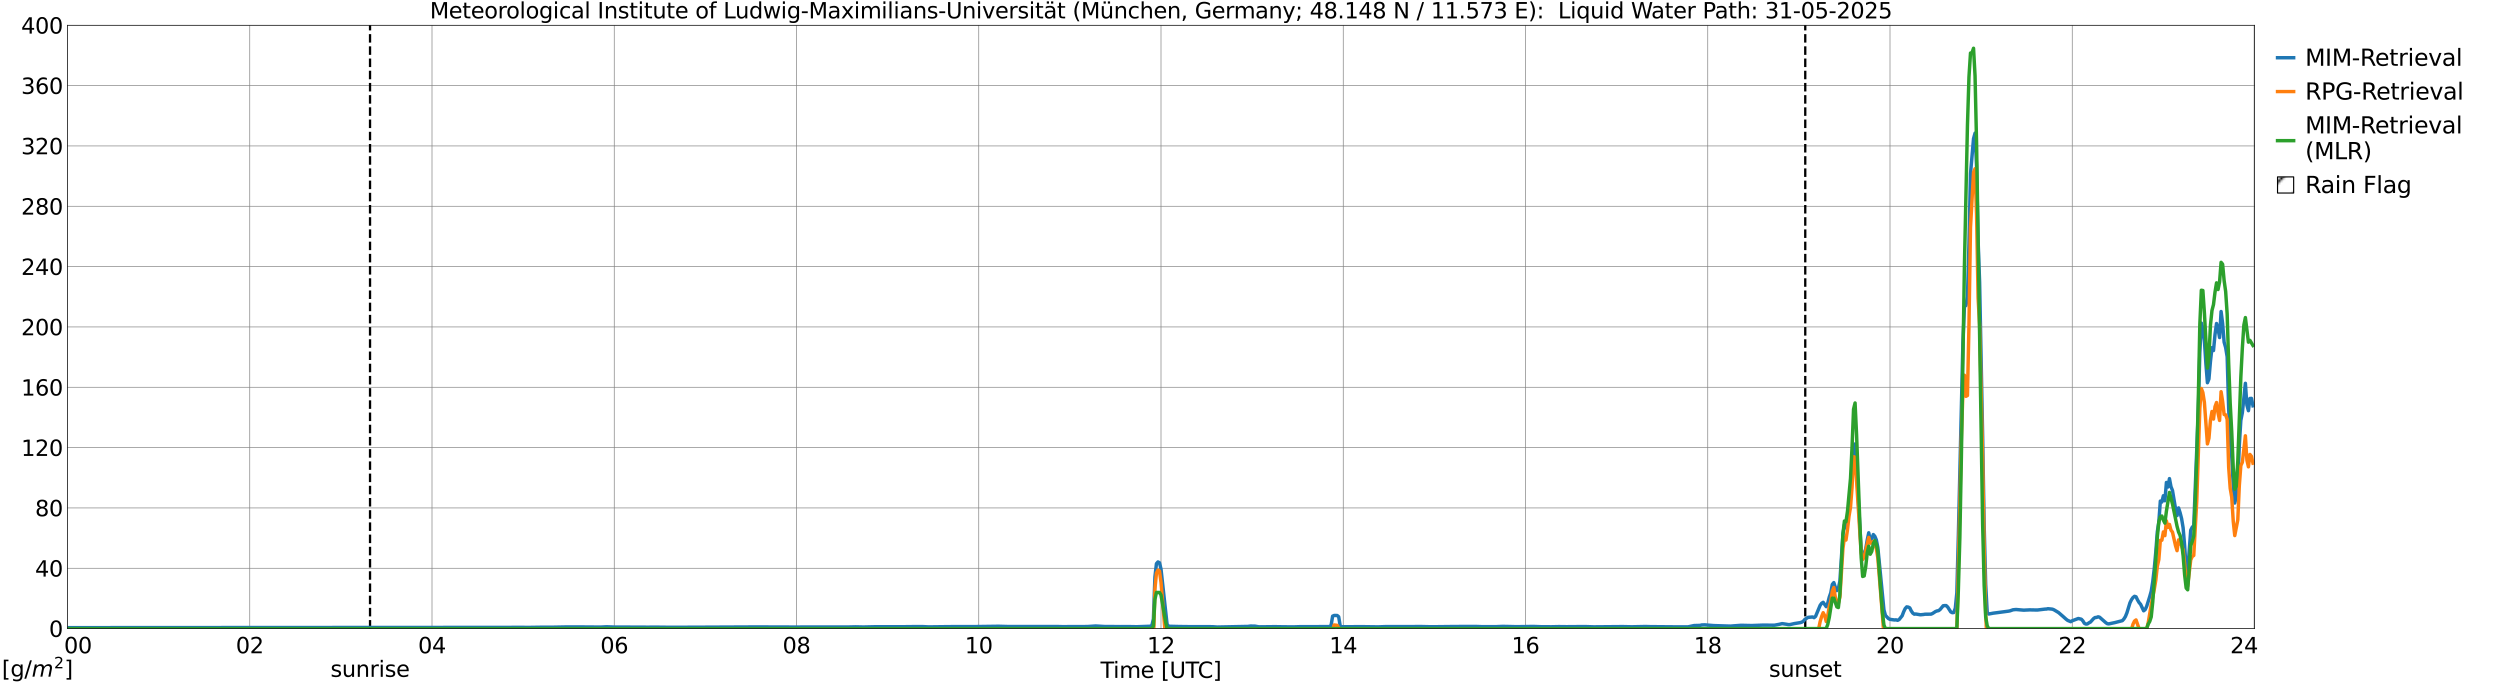 <?xml version="1.0" encoding="utf-8" standalone="no"?>
<!DOCTYPE svg PUBLIC "-//W3C//DTD SVG 1.1//EN"
  "http://www.w3.org/Graphics/SVG/1.1/DTD/svg11.dtd">
<svg xmlns:xlink="http://www.w3.org/1999/xlink" width="1085.4pt" height="296.64pt" viewBox="0 0 1085.4 296.64" xmlns="http://www.w3.org/2000/svg" version="1.1">
 <defs>
  <style type="text/css">*{stroke-linejoin: round; stroke-linecap: butt}</style>
 </defs>
 <g id="figure_1">
  <g id="patch_1">
   <path d="M 0 296.64 
L 1085.4 296.64 
L 1085.4 0 
L 0 0 
z
" style="fill: #ffffff"/>
  </g>
  <g id="axes_1">
   <g id="patch_2">
    <path d="M 29.306 272.909 
L 978.814 272.909 
L 978.814 10.976 
L 29.306 10.976 
z
" style="fill: #ffffff"/>
   </g>
   <g id="patch_3">
    <path d="M 978.814 272.909 
L 978.814 272.909 
L 978.814 10.976 
L 978.814 10.976 
z
" clip-path="url(#p89ecd73419)" style="fill: #d3d3d3; stroke: #d3d3d3; stroke-linejoin: miter"/>
   </g>
   <g id="matplotlib.axis_1">
    <g id="xtick_1">
     <g id="line2d_1">
      <path d="M 29.306 272.909 
L 29.306 10.976 
" clip-path="url(#p89ecd73419)" style="fill: none; stroke: #808080; stroke-width: 0.3; stroke-linecap: square"/>
     </g>
     <g id="line2d_2"/>
     <g id="text_1">
      <!--    00 -->
      <g transform="translate(18.733 283.627) scale(0.095 -0.095)">
       <defs>
        <path id="DejaVuSans-20" transform="scale(0.016)"/>
        <path id="DejaVuSans-30" d="M 2034 4250 
Q 1547 4250 1301 3770 
Q 1056 3291 1056 2328 
Q 1056 1369 1301 889 
Q 1547 409 2034 409 
Q 2525 409 2770 889 
Q 3016 1369 3016 2328 
Q 3016 3291 2770 3770 
Q 2525 4250 2034 4250 
z
M 2034 4750 
Q 2819 4750 3233 4129 
Q 3647 3509 3647 2328 
Q 3647 1150 3233 529 
Q 2819 -91 2034 -91 
Q 1250 -91 836 529 
Q 422 1150 422 2328 
Q 422 3509 836 4129 
Q 1250 4750 2034 4750 
z
" transform="scale(0.016)"/>
       </defs>
       <use xlink:href="#DejaVuSans-20"/>
       <use xlink:href="#DejaVuSans-20" transform="translate(31.787 0)"/>
       <use xlink:href="#DejaVuSans-20" transform="translate(63.574 0)"/>
       <use xlink:href="#DejaVuSans-30" transform="translate(95.361 0)"/>
       <use xlink:href="#DejaVuSans-30" transform="translate(158.984 0)"/>
      </g>
     </g>
    </g>
    <g id="xtick_2">
     <g id="line2d_3">
      <path d="M 108.431 272.909 
L 108.431 10.976 
" clip-path="url(#p89ecd73419)" style="fill: none; stroke: #808080; stroke-width: 0.3; stroke-linecap: square"/>
     </g>
     <g id="line2d_4"/>
     <g id="text_2">
      <!-- 02 -->
      <g transform="translate(102.387 283.627) scale(0.095 -0.095)">
       <defs>
        <path id="DejaVuSans-32" d="M 1228 531 
L 3431 531 
L 3431 0 
L 469 0 
L 469 531 
Q 828 903 1448 1529 
Q 2069 2156 2228 2338 
Q 2531 2678 2651 2914 
Q 2772 3150 2772 3378 
Q 2772 3750 2511 3984 
Q 2250 4219 1831 4219 
Q 1534 4219 1204 4116 
Q 875 4013 500 3803 
L 500 4441 
Q 881 4594 1212 4672 
Q 1544 4750 1819 4750 
Q 2544 4750 2975 4387 
Q 3406 4025 3406 3419 
Q 3406 3131 3298 2873 
Q 3191 2616 2906 2266 
Q 2828 2175 2409 1742 
Q 1991 1309 1228 531 
z
" transform="scale(0.016)"/>
       </defs>
       <use xlink:href="#DejaVuSans-30"/>
       <use xlink:href="#DejaVuSans-32" transform="translate(63.623 0)"/>
      </g>
     </g>
    </g>
    <g id="xtick_3">
     <g id="line2d_5">
      <path d="M 187.557 272.909 
L 187.557 10.976 
" clip-path="url(#p89ecd73419)" style="fill: none; stroke: #808080; stroke-width: 0.3; stroke-linecap: square"/>
     </g>
     <g id="line2d_6"/>
     <g id="text_3">
      <!-- 04 -->
      <g transform="translate(181.513 283.627) scale(0.095 -0.095)">
       <defs>
        <path id="DejaVuSans-34" d="M 2419 4116 
L 825 1625 
L 2419 1625 
L 2419 4116 
z
M 2253 4666 
L 3047 4666 
L 3047 1625 
L 3713 1625 
L 3713 1100 
L 3047 1100 
L 3047 0 
L 2419 0 
L 2419 1100 
L 313 1100 
L 313 1709 
L 2253 4666 
z
" transform="scale(0.016)"/>
       </defs>
       <use xlink:href="#DejaVuSans-30"/>
       <use xlink:href="#DejaVuSans-34" transform="translate(63.623 0)"/>
      </g>
     </g>
    </g>
    <g id="xtick_4">
     <g id="line2d_7">
      <path d="M 266.683 272.909 
L 266.683 10.976 
" clip-path="url(#p89ecd73419)" style="fill: none; stroke: #808080; stroke-width: 0.3; stroke-linecap: square"/>
     </g>
     <g id="line2d_8"/>
     <g id="text_4">
      <!-- 06 -->
      <g transform="translate(260.638 283.627) scale(0.095 -0.095)">
       <defs>
        <path id="DejaVuSans-36" d="M 2113 2584 
Q 1688 2584 1439 2293 
Q 1191 2003 1191 1497 
Q 1191 994 1439 701 
Q 1688 409 2113 409 
Q 2538 409 2786 701 
Q 3034 994 3034 1497 
Q 3034 2003 2786 2293 
Q 2538 2584 2113 2584 
z
M 3366 4563 
L 3366 3988 
Q 3128 4100 2886 4159 
Q 2644 4219 2406 4219 
Q 1781 4219 1451 3797 
Q 1122 3375 1075 2522 
Q 1259 2794 1537 2939 
Q 1816 3084 2150 3084 
Q 2853 3084 3261 2657 
Q 3669 2231 3669 1497 
Q 3669 778 3244 343 
Q 2819 -91 2113 -91 
Q 1303 -91 875 529 
Q 447 1150 447 2328 
Q 447 3434 972 4092 
Q 1497 4750 2381 4750 
Q 2619 4750 2861 4703 
Q 3103 4656 3366 4563 
z
" transform="scale(0.016)"/>
       </defs>
       <use xlink:href="#DejaVuSans-30"/>
       <use xlink:href="#DejaVuSans-36" transform="translate(63.623 0)"/>
      </g>
     </g>
    </g>
    <g id="xtick_5">
     <g id="line2d_9">
      <path d="M 345.808 272.909 
L 345.808 10.976 
" clip-path="url(#p89ecd73419)" style="fill: none; stroke: #808080; stroke-width: 0.3; stroke-linecap: square"/>
     </g>
     <g id="line2d_10"/>
     <g id="text_5">
      <!-- 08 -->
      <g transform="translate(339.764 283.627) scale(0.095 -0.095)">
       <defs>
        <path id="DejaVuSans-38" d="M 2034 2216 
Q 1584 2216 1326 1975 
Q 1069 1734 1069 1313 
Q 1069 891 1326 650 
Q 1584 409 2034 409 
Q 2484 409 2743 651 
Q 3003 894 3003 1313 
Q 3003 1734 2745 1975 
Q 2488 2216 2034 2216 
z
M 1403 2484 
Q 997 2584 770 2862 
Q 544 3141 544 3541 
Q 544 4100 942 4425 
Q 1341 4750 2034 4750 
Q 2731 4750 3128 4425 
Q 3525 4100 3525 3541 
Q 3525 3141 3298 2862 
Q 3072 2584 2669 2484 
Q 3125 2378 3379 2068 
Q 3634 1759 3634 1313 
Q 3634 634 3220 271 
Q 2806 -91 2034 -91 
Q 1263 -91 848 271 
Q 434 634 434 1313 
Q 434 1759 690 2068 
Q 947 2378 1403 2484 
z
M 1172 3481 
Q 1172 3119 1398 2916 
Q 1625 2713 2034 2713 
Q 2441 2713 2670 2916 
Q 2900 3119 2900 3481 
Q 2900 3844 2670 4047 
Q 2441 4250 2034 4250 
Q 1625 4250 1398 4047 
Q 1172 3844 1172 3481 
z
" transform="scale(0.016)"/>
       </defs>
       <use xlink:href="#DejaVuSans-30"/>
       <use xlink:href="#DejaVuSans-38" transform="translate(63.623 0)"/>
      </g>
     </g>
    </g>
    <g id="xtick_6">
     <g id="line2d_11">
      <path d="M 424.934 272.909 
L 424.934 10.976 
" clip-path="url(#p89ecd73419)" style="fill: none; stroke: #808080; stroke-width: 0.3; stroke-linecap: square"/>
     </g>
     <g id="line2d_12"/>
     <g id="text_6">
      <!-- 10 -->
      <g transform="translate(418.89 283.627) scale(0.095 -0.095)">
       <defs>
        <path id="DejaVuSans-31" d="M 794 531 
L 1825 531 
L 1825 4091 
L 703 3866 
L 703 4441 
L 1819 4666 
L 2450 4666 
L 2450 531 
L 3481 531 
L 3481 0 
L 794 0 
L 794 531 
z
" transform="scale(0.016)"/>
       </defs>
       <use xlink:href="#DejaVuSans-31"/>
       <use xlink:href="#DejaVuSans-30" transform="translate(63.623 0)"/>
      </g>
     </g>
    </g>
    <g id="xtick_7">
     <g id="line2d_13">
      <path d="M 504.06 272.909 
L 504.06 10.976 
" clip-path="url(#p89ecd73419)" style="fill: none; stroke: #808080; stroke-width: 0.3; stroke-linecap: square"/>
     </g>
     <g id="line2d_14"/>
     <g id="text_7">
      <!-- 12 -->
      <g transform="translate(498.015 283.627) scale(0.095 -0.095)">
       <use xlink:href="#DejaVuSans-31"/>
       <use xlink:href="#DejaVuSans-32" transform="translate(63.623 0)"/>
      </g>
     </g>
    </g>
    <g id="xtick_8">
     <g id="line2d_15">
      <path d="M 583.185 272.909 
L 583.185 10.976 
" clip-path="url(#p89ecd73419)" style="fill: none; stroke: #808080; stroke-width: 0.3; stroke-linecap: square"/>
     </g>
     <g id="line2d_16"/>
     <g id="text_8">
      <!-- 14 -->
      <g transform="translate(577.141 283.627) scale(0.095 -0.095)">
       <use xlink:href="#DejaVuSans-31"/>
       <use xlink:href="#DejaVuSans-34" transform="translate(63.623 0)"/>
      </g>
     </g>
    </g>
    <g id="xtick_9">
     <g id="line2d_17">
      <path d="M 662.311 272.909 
L 662.311 10.976 
" clip-path="url(#p89ecd73419)" style="fill: none; stroke: #808080; stroke-width: 0.3; stroke-linecap: square"/>
     </g>
     <g id="line2d_18"/>
     <g id="text_9">
      <!-- 16 -->
      <g transform="translate(656.267 283.627) scale(0.095 -0.095)">
       <use xlink:href="#DejaVuSans-31"/>
       <use xlink:href="#DejaVuSans-36" transform="translate(63.623 0)"/>
      </g>
     </g>
    </g>
    <g id="xtick_10">
     <g id="line2d_19">
      <path d="M 741.437 272.909 
L 741.437 10.976 
" clip-path="url(#p89ecd73419)" style="fill: none; stroke: #808080; stroke-width: 0.3; stroke-linecap: square"/>
     </g>
     <g id="line2d_20"/>
     <g id="text_10">
      <!-- 18 -->
      <g transform="translate(735.392 283.627) scale(0.095 -0.095)">
       <use xlink:href="#DejaVuSans-31"/>
       <use xlink:href="#DejaVuSans-38" transform="translate(63.623 0)"/>
      </g>
     </g>
    </g>
    <g id="xtick_11">
     <g id="line2d_21">
      <path d="M 820.562 272.909 
L 820.562 10.976 
" clip-path="url(#p89ecd73419)" style="fill: none; stroke: #808080; stroke-width: 0.3; stroke-linecap: square"/>
     </g>
     <g id="line2d_22"/>
     <g id="text_11">
      <!-- 20 -->
      <g transform="translate(814.518 283.627) scale(0.095 -0.095)">
       <use xlink:href="#DejaVuSans-32"/>
       <use xlink:href="#DejaVuSans-30" transform="translate(63.623 0)"/>
      </g>
     </g>
    </g>
    <g id="xtick_12">
     <g id="line2d_23">
      <path d="M 899.688 272.909 
L 899.688 10.976 
" clip-path="url(#p89ecd73419)" style="fill: none; stroke: #808080; stroke-width: 0.3; stroke-linecap: square"/>
     </g>
     <g id="line2d_24"/>
     <g id="text_12">
      <!-- 22 -->
      <g transform="translate(893.644 283.627) scale(0.095 -0.095)">
       <use xlink:href="#DejaVuSans-32"/>
       <use xlink:href="#DejaVuSans-32" transform="translate(63.623 0)"/>
      </g>
     </g>
    </g>
    <g id="xtick_13">
     <g id="line2d_25">
      <path d="M 978.814 272.909 
L 978.814 10.976 
" clip-path="url(#p89ecd73419)" style="fill: none; stroke: #808080; stroke-width: 0.3; stroke-linecap: square"/>
     </g>
     <g id="line2d_26"/>
     <g id="text_13">
      <!-- 24    -->
      <g transform="translate(968.241 283.627) scale(0.095 -0.095)">
       <use xlink:href="#DejaVuSans-32"/>
       <use xlink:href="#DejaVuSans-34" transform="translate(63.623 0)"/>
       <use xlink:href="#DejaVuSans-20" transform="translate(127.246 0)"/>
       <use xlink:href="#DejaVuSans-20" transform="translate(159.033 0)"/>
       <use xlink:href="#DejaVuSans-20" transform="translate(190.82 0)"/>
      </g>
     </g>
    </g>
    <g id="text_14">
     <!-- Time [UTC] -->
     <g transform="translate(477.806 294.322) scale(0.095 -0.095)">
      <defs>
       <path id="DejaVuSans-54" d="M -19 4666 
L 3928 4666 
L 3928 4134 
L 2272 4134 
L 2272 0 
L 1638 0 
L 1638 4134 
L -19 4134 
L -19 4666 
z
" transform="scale(0.016)"/>
       <path id="DejaVuSans-69" d="M 603 3500 
L 1178 3500 
L 1178 0 
L 603 0 
L 603 3500 
z
M 603 4863 
L 1178 4863 
L 1178 4134 
L 603 4134 
L 603 4863 
z
" transform="scale(0.016)"/>
       <path id="DejaVuSans-6d" d="M 3328 2828 
Q 3544 3216 3844 3400 
Q 4144 3584 4550 3584 
Q 5097 3584 5394 3201 
Q 5691 2819 5691 2113 
L 5691 0 
L 5113 0 
L 5113 2094 
Q 5113 2597 4934 2840 
Q 4756 3084 4391 3084 
Q 3944 3084 3684 2787 
Q 3425 2491 3425 1978 
L 3425 0 
L 2847 0 
L 2847 2094 
Q 2847 2600 2669 2842 
Q 2491 3084 2119 3084 
Q 1678 3084 1418 2786 
Q 1159 2488 1159 1978 
L 1159 0 
L 581 0 
L 581 3500 
L 1159 3500 
L 1159 2956 
Q 1356 3278 1631 3431 
Q 1906 3584 2284 3584 
Q 2666 3584 2933 3390 
Q 3200 3197 3328 2828 
z
" transform="scale(0.016)"/>
       <path id="DejaVuSans-65" d="M 3597 1894 
L 3597 1613 
L 953 1613 
Q 991 1019 1311 708 
Q 1631 397 2203 397 
Q 2534 397 2845 478 
Q 3156 559 3463 722 
L 3463 178 
Q 3153 47 2828 -22 
Q 2503 -91 2169 -91 
Q 1331 -91 842 396 
Q 353 884 353 1716 
Q 353 2575 817 3079 
Q 1281 3584 2069 3584 
Q 2775 3584 3186 3129 
Q 3597 2675 3597 1894 
z
M 3022 2063 
Q 3016 2534 2758 2815 
Q 2500 3097 2075 3097 
Q 1594 3097 1305 2825 
Q 1016 2553 972 2059 
L 3022 2063 
z
" transform="scale(0.016)"/>
       <path id="DejaVuSans-5b" d="M 550 4863 
L 1875 4863 
L 1875 4416 
L 1125 4416 
L 1125 -397 
L 1875 -397 
L 1875 -844 
L 550 -844 
L 550 4863 
z
" transform="scale(0.016)"/>
       <path id="DejaVuSans-55" d="M 556 4666 
L 1191 4666 
L 1191 1831 
Q 1191 1081 1462 751 
Q 1734 422 2344 422 
Q 2950 422 3222 751 
Q 3494 1081 3494 1831 
L 3494 4666 
L 4128 4666 
L 4128 1753 
Q 4128 841 3676 375 
Q 3225 -91 2344 -91 
Q 1459 -91 1007 375 
Q 556 841 556 1753 
L 556 4666 
z
" transform="scale(0.016)"/>
       <path id="DejaVuSans-43" d="M 4122 4306 
L 4122 3641 
Q 3803 3938 3442 4084 
Q 3081 4231 2675 4231 
Q 1875 4231 1450 3742 
Q 1025 3253 1025 2328 
Q 1025 1406 1450 917 
Q 1875 428 2675 428 
Q 3081 428 3442 575 
Q 3803 722 4122 1019 
L 4122 359 
Q 3791 134 3420 21 
Q 3050 -91 2638 -91 
Q 1578 -91 968 557 
Q 359 1206 359 2328 
Q 359 3453 968 4101 
Q 1578 4750 2638 4750 
Q 3056 4750 3426 4639 
Q 3797 4528 4122 4306 
z
" transform="scale(0.016)"/>
       <path id="DejaVuSans-5d" d="M 1947 4863 
L 1947 -844 
L 622 -844 
L 622 -397 
L 1369 -397 
L 1369 4416 
L 622 4416 
L 622 4863 
L 1947 4863 
z
" transform="scale(0.016)"/>
      </defs>
      <use xlink:href="#DejaVuSans-54"/>
      <use xlink:href="#DejaVuSans-69" transform="translate(57.959 0)"/>
      <use xlink:href="#DejaVuSans-6d" transform="translate(85.742 0)"/>
      <use xlink:href="#DejaVuSans-65" transform="translate(183.154 0)"/>
      <use xlink:href="#DejaVuSans-20" transform="translate(244.678 0)"/>
      <use xlink:href="#DejaVuSans-5b" transform="translate(276.465 0)"/>
      <use xlink:href="#DejaVuSans-55" transform="translate(315.479 0)"/>
      <use xlink:href="#DejaVuSans-54" transform="translate(388.672 0)"/>
      <use xlink:href="#DejaVuSans-43" transform="translate(443.881 0)"/>
      <use xlink:href="#DejaVuSans-5d" transform="translate(513.705 0)"/>
     </g>
    </g>
   </g>
   <g id="matplotlib.axis_2">
    <g id="ytick_1">
     <g id="line2d_27">
      <path d="M 29.306 272.909 
L 978.814 272.909 
" clip-path="url(#p89ecd73419)" style="fill: none; stroke: #808080; stroke-width: 0.3; stroke-linecap: square"/>
     </g>
     <g id="line2d_28"/>
     <g id="text_15">
      <!-- 0 -->
      <g transform="translate(21.261 276.518) scale(0.095 -0.095)">
       <use xlink:href="#DejaVuSans-30"/>
      </g>
     </g>
    </g>
    <g id="ytick_2">
     <g id="line2d_29">
      <path d="M 29.306 246.715 
L 978.814 246.715 
" clip-path="url(#p89ecd73419)" style="fill: none; stroke: #808080; stroke-width: 0.3; stroke-linecap: square"/>
     </g>
     <g id="line2d_30"/>
     <g id="text_16">
      <!-- 40 -->
      <g transform="translate(15.217 250.325) scale(0.095 -0.095)">
       <use xlink:href="#DejaVuSans-34"/>
       <use xlink:href="#DejaVuSans-30" transform="translate(63.623 0)"/>
      </g>
     </g>
    </g>
    <g id="ytick_3">
     <g id="line2d_31">
      <path d="M 29.306 220.522 
L 978.814 220.522 
" clip-path="url(#p89ecd73419)" style="fill: none; stroke: #808080; stroke-width: 0.3; stroke-linecap: square"/>
     </g>
     <g id="line2d_32"/>
     <g id="text_17">
      <!-- 80 -->
      <g transform="translate(15.217 224.131) scale(0.095 -0.095)">
       <use xlink:href="#DejaVuSans-38"/>
       <use xlink:href="#DejaVuSans-30" transform="translate(63.623 0)"/>
      </g>
     </g>
    </g>
    <g id="ytick_4">
     <g id="line2d_33">
      <path d="M 29.306 194.329 
L 978.814 194.329 
" clip-path="url(#p89ecd73419)" style="fill: none; stroke: #808080; stroke-width: 0.3; stroke-linecap: square"/>
     </g>
     <g id="line2d_34"/>
     <g id="text_18">
      <!-- 120 -->
      <g transform="translate(9.173 197.938) scale(0.095 -0.095)">
       <use xlink:href="#DejaVuSans-31"/>
       <use xlink:href="#DejaVuSans-32" transform="translate(63.623 0)"/>
       <use xlink:href="#DejaVuSans-30" transform="translate(127.246 0)"/>
      </g>
     </g>
    </g>
    <g id="ytick_5">
     <g id="line2d_35">
      <path d="M 29.306 168.136 
L 978.814 168.136 
" clip-path="url(#p89ecd73419)" style="fill: none; stroke: #808080; stroke-width: 0.3; stroke-linecap: square"/>
     </g>
     <g id="line2d_36"/>
     <g id="text_19">
      <!-- 160 -->
      <g transform="translate(9.173 171.745) scale(0.095 -0.095)">
       <use xlink:href="#DejaVuSans-31"/>
       <use xlink:href="#DejaVuSans-36" transform="translate(63.623 0)"/>
       <use xlink:href="#DejaVuSans-30" transform="translate(127.246 0)"/>
      </g>
     </g>
    </g>
    <g id="ytick_6">
     <g id="line2d_37">
      <path d="M 29.306 141.942 
L 978.814 141.942 
" clip-path="url(#p89ecd73419)" style="fill: none; stroke: #808080; stroke-width: 0.3; stroke-linecap: square"/>
     </g>
     <g id="line2d_38"/>
     <g id="text_20">
      <!-- 200 -->
      <g transform="translate(9.173 145.551) scale(0.095 -0.095)">
       <use xlink:href="#DejaVuSans-32"/>
       <use xlink:href="#DejaVuSans-30" transform="translate(63.623 0)"/>
       <use xlink:href="#DejaVuSans-30" transform="translate(127.246 0)"/>
      </g>
     </g>
    </g>
    <g id="ytick_7">
     <g id="line2d_39">
      <path d="M 29.306 115.749 
L 978.814 115.749 
" clip-path="url(#p89ecd73419)" style="fill: none; stroke: #808080; stroke-width: 0.3; stroke-linecap: square"/>
     </g>
     <g id="line2d_40"/>
     <g id="text_21">
      <!-- 240 -->
      <g transform="translate(9.173 119.358) scale(0.095 -0.095)">
       <use xlink:href="#DejaVuSans-32"/>
       <use xlink:href="#DejaVuSans-34" transform="translate(63.623 0)"/>
       <use xlink:href="#DejaVuSans-30" transform="translate(127.246 0)"/>
      </g>
     </g>
    </g>
    <g id="ytick_8">
     <g id="line2d_41">
      <path d="M 29.306 89.556 
L 978.814 89.556 
" clip-path="url(#p89ecd73419)" style="fill: none; stroke: #808080; stroke-width: 0.3; stroke-linecap: square"/>
     </g>
     <g id="line2d_42"/>
     <g id="text_22">
      <!-- 280 -->
      <g transform="translate(9.173 93.165) scale(0.095 -0.095)">
       <use xlink:href="#DejaVuSans-32"/>
       <use xlink:href="#DejaVuSans-38" transform="translate(63.623 0)"/>
       <use xlink:href="#DejaVuSans-30" transform="translate(127.246 0)"/>
      </g>
     </g>
    </g>
    <g id="ytick_9">
     <g id="line2d_43">
      <path d="M 29.306 63.362 
L 978.814 63.362 
" clip-path="url(#p89ecd73419)" style="fill: none; stroke: #808080; stroke-width: 0.3; stroke-linecap: square"/>
     </g>
     <g id="line2d_44"/>
     <g id="text_23">
      <!-- 320 -->
      <g transform="translate(9.173 66.972) scale(0.095 -0.095)">
       <defs>
        <path id="DejaVuSans-33" d="M 2597 2516 
Q 3050 2419 3304 2112 
Q 3559 1806 3559 1356 
Q 3559 666 3084 287 
Q 2609 -91 1734 -91 
Q 1441 -91 1130 -33 
Q 819 25 488 141 
L 488 750 
Q 750 597 1062 519 
Q 1375 441 1716 441 
Q 2309 441 2620 675 
Q 2931 909 2931 1356 
Q 2931 1769 2642 2001 
Q 2353 2234 1838 2234 
L 1294 2234 
L 1294 2753 
L 1863 2753 
Q 2328 2753 2575 2939 
Q 2822 3125 2822 3475 
Q 2822 3834 2567 4026 
Q 2313 4219 1838 4219 
Q 1578 4219 1281 4162 
Q 984 4106 628 3988 
L 628 4550 
Q 988 4650 1302 4700 
Q 1616 4750 1894 4750 
Q 2613 4750 3031 4423 
Q 3450 4097 3450 3541 
Q 3450 3153 3228 2886 
Q 3006 2619 2597 2516 
z
" transform="scale(0.016)"/>
       </defs>
       <use xlink:href="#DejaVuSans-33"/>
       <use xlink:href="#DejaVuSans-32" transform="translate(63.623 0)"/>
       <use xlink:href="#DejaVuSans-30" transform="translate(127.246 0)"/>
      </g>
     </g>
    </g>
    <g id="ytick_10">
     <g id="line2d_45">
      <path d="M 29.306 37.169 
L 978.814 37.169 
" clip-path="url(#p89ecd73419)" style="fill: none; stroke: #808080; stroke-width: 0.3; stroke-linecap: square"/>
     </g>
     <g id="line2d_46"/>
     <g id="text_24">
      <!-- 360 -->
      <g transform="translate(9.173 40.778) scale(0.095 -0.095)">
       <use xlink:href="#DejaVuSans-33"/>
       <use xlink:href="#DejaVuSans-36" transform="translate(63.623 0)"/>
       <use xlink:href="#DejaVuSans-30" transform="translate(127.246 0)"/>
      </g>
     </g>
    </g>
    <g id="ytick_11">
     <g id="line2d_47">
      <path d="M 29.306 10.976 
L 978.814 10.976 
" clip-path="url(#p89ecd73419)" style="fill: none; stroke: #808080; stroke-width: 0.3; stroke-linecap: square"/>
     </g>
     <g id="line2d_48"/>
     <g id="text_25">
      <!-- 400 -->
      <g transform="translate(9.173 14.585) scale(0.095 -0.095)">
       <use xlink:href="#DejaVuSans-34"/>
       <use xlink:href="#DejaVuSans-30" transform="translate(63.623 0)"/>
       <use xlink:href="#DejaVuSans-30" transform="translate(127.246 0)"/>
      </g>
     </g>
    </g>
   </g>
   <g id="line2d_49">
    <path d="M 160.654 272.909 
L 160.654 10.976 
" clip-path="url(#p89ecd73419)" style="fill: none; stroke-dasharray: 3.7,1.6; stroke-dashoffset: 0; stroke: #000000"/>
   </g>
   <g id="line2d_50">
    <path d="M 783.769 272.909 
L 783.769 10.976 
" clip-path="url(#p89ecd73419)" style="fill: none; stroke-dasharray: 3.7,1.6; stroke-dashoffset: 0; stroke: #000000"/>
   </g>
   <g id="line2d_51">
    <path d="M 29.306 272.501 
L 221.186 272.387 
L 223.823 272.353 
L 229.757 272.386 
L 234.373 272.317 
L 240.308 272.293 
L 245.583 272.192 
L 251.517 272.185 
L 260.748 272.251 
L 263.386 272.118 
L 266.683 272.24 
L 273.277 272.257 
L 281.189 272.291 
L 285.145 272.275 
L 289.761 272.326 
L 300.311 272.315 
L 327.346 272.19 
L 333.28 272.198 
L 335.918 272.22 
L 345.149 272.234 
L 363.612 272.203 
L 368.227 272.215 
L 371.524 272.14 
L 374.821 272.216 
L 380.096 272.096 
L 390.646 272.114 
L 397.899 272.034 
L 400.537 272.041 
L 403.175 272.168 
L 411.087 272.069 
L 415.043 272.039 
L 422.956 272.044 
L 433.506 271.898 
L 438.122 272.023 
L 459.222 272.017 
L 461.2 272.064 
L 471.091 272.028 
L 472.409 272.001 
L 475.706 271.78 
L 479.663 272.01 
L 483.619 272.025 
L 486.256 272.058 
L 489.553 272.029 
L 493.51 272.102 
L 499.444 271.895 
L 500.103 271.535 
L 500.763 268.75 
L 501.422 250.493 
L 502.082 244.715 
L 502.741 243.976 
L 503.4 244.317 
L 504.06 247.082 
L 506.697 271.047 
L 507.357 271.899 
L 511.972 272.011 
L 516.588 272.069 
L 519.885 272.067 
L 522.522 272.075 
L 526.479 272.087 
L 528.457 272.236 
L 540.985 271.981 
L 541.644 271.99 
L 542.963 271.809 
L 544.941 271.855 
L 546.26 272.102 
L 546.919 272.145 
L 553.513 272.07 
L 556.81 272.124 
L 561.426 272.173 
L 564.723 272.063 
L 568.679 272.079 
L 577.251 272.029 
L 577.91 271.481 
L 578.57 267.512 
L 579.229 267.209 
L 580.548 267.226 
L 581.207 267.788 
L 581.867 271.802 
L 582.526 272.102 
L 591.757 272.072 
L 598.351 272.162 
L 601.648 272.04 
L 609.561 272.055 
L 616.814 272.011 
L 620.77 272.1 
L 624.067 272.087 
L 630.001 272.021 
L 633.958 271.995 
L 638.573 271.982 
L 641.211 271.994 
L 643.189 272.063 
L 649.783 272.06 
L 652.42 271.949 
L 655.717 272.014 
L 658.355 272.081 
L 662.311 272.026 
L 665.608 271.973 
L 668.905 272.087 
L 673.521 272.118 
L 676.817 272.048 
L 680.114 272.089 
L 688.027 272.029 
L 691.983 272.15 
L 704.511 272.044 
L 708.468 272.128 
L 714.402 272.004 
L 716.38 272.061 
L 726.271 272.143 
L 732.865 272.16 
L 735.502 271.588 
L 738.14 271.516 
L 738.799 271.333 
L 740.118 271.287 
L 744.074 271.605 
L 751.327 271.834 
L 752.646 271.722 
L 755.943 271.477 
L 759.24 271.556 
L 760.559 271.58 
L 765.174 271.409 
L 770.449 271.43 
L 772.428 271.061 
L 773.746 270.746 
L 775.725 271.045 
L 776.384 271.182 
L 777.043 271.187 
L 779.021 270.736 
L 781.659 270.312 
L 782.318 270.095 
L 782.978 269.659 
L 783.637 268.886 
L 784.956 268.04 
L 786.934 267.867 
L 787.593 268.154 
L 788.253 267.592 
L 790.231 262.819 
L 790.89 261.911 
L 791.55 261.506 
L 792.868 263.381 
L 793.528 261.896 
L 794.187 259.276 
L 794.847 257.383 
L 795.506 253.732 
L 796.165 252.947 
L 796.825 254.966 
L 797.484 256.414 
L 798.143 255.548 
L 798.803 252.326 
L 800.122 231.987 
L 800.781 227.773 
L 801.44 229.157 
L 803.419 215.254 
L 804.078 206.637 
L 804.737 193.315 
L 805.397 192.748 
L 806.056 203.149 
L 807.375 226.903 
L 808.034 237.899 
L 808.694 241.802 
L 809.353 240.992 
L 810.012 238.469 
L 810.672 234.456 
L 811.331 231.315 
L 811.99 234.432 
L 812.65 234.077 
L 813.309 232.087 
L 813.969 232.836 
L 814.628 234.402 
L 815.287 237.771 
L 817.925 264.765 
L 818.584 267.189 
L 819.903 268.576 
L 820.562 268.892 
L 822.541 269.171 
L 823.2 269.114 
L 823.859 269.315 
L 824.519 268.986 
L 825.837 267.351 
L 826.497 265.61 
L 827.156 264.22 
L 827.816 263.48 
L 828.475 263.582 
L 829.134 263.885 
L 829.794 265.226 
L 830.453 266.183 
L 831.112 266.653 
L 831.772 266.579 
L 833.75 266.913 
L 835.069 266.787 
L 835.728 266.676 
L 837.047 266.653 
L 838.366 266.638 
L 839.025 266.353 
L 840.344 265.488 
L 841.003 265.233 
L 841.663 265.116 
L 842.322 264.61 
L 843.641 263.007 
L 844.3 262.912 
L 844.959 262.933 
L 845.619 263.565 
L 846.938 265.655 
L 847.597 266.016 
L 848.256 265.923 
L 848.916 264.067 
L 849.575 257.422 
L 850.235 232.619 
L 852.213 148.831 
L 852.872 133.04 
L 853.531 132.649 
L 854.191 128.817 
L 854.85 105.914 
L 855.51 75.466 
L 856.828 60.212 
L 857.488 57.808 
L 858.147 72.177 
L 858.806 104.176 
L 859.466 122.53 
L 860.785 189.491 
L 861.444 228.159 
L 862.103 253.74 
L 862.763 265.857 
L 863.422 266.579 
L 865.4 266.21 
L 867.378 265.953 
L 871.994 265.339 
L 872.653 265.213 
L 873.972 264.744 
L 875.291 264.62 
L 878.588 264.908 
L 881.225 264.781 
L 884.522 264.85 
L 887.819 264.452 
L 888.479 264.425 
L 889.138 264.28 
L 890.457 264.406 
L 891.116 264.494 
L 891.775 264.767 
L 893.754 265.956 
L 895.732 267.675 
L 897.051 268.862 
L 897.71 269.356 
L 899.029 269.902 
L 899.688 269.51 
L 902.326 268.519 
L 903.644 268.838 
L 904.304 269.563 
L 904.963 270.627 
L 905.622 270.949 
L 906.282 270.887 
L 906.941 270.405 
L 907.601 270.071 
L 908.919 268.593 
L 909.579 268.11 
L 910.238 268.061 
L 910.898 267.785 
L 911.557 267.972 
L 914.194 270.285 
L 914.854 270.767 
L 915.513 270.874 
L 918.151 270.318 
L 921.448 269.466 
L 922.107 268.731 
L 922.766 267.673 
L 923.426 266.054 
L 924.745 261.709 
L 925.404 260.369 
L 926.063 259.42 
L 926.723 258.9 
L 927.382 259.114 
L 928.041 260.491 
L 928.701 261.607 
L 929.36 262.365 
L 930.679 265.179 
L 931.338 264.682 
L 931.998 263.263 
L 933.316 259.041 
L 933.976 256.693 
L 934.635 252.55 
L 935.295 246.837 
L 935.954 239.697 
L 936.613 230.923 
L 937.273 226.649 
L 937.932 217.55 
L 938.592 217.959 
L 939.251 215.226 
L 939.91 217.407 
L 940.57 209.465 
L 941.229 211.439 
L 941.888 207.798 
L 942.548 211.289 
L 943.207 212.952 
L 944.526 220.834 
L 945.185 223.858 
L 945.845 220.52 
L 946.504 222.586 
L 947.163 225.166 
L 947.823 229.163 
L 948.482 236.979 
L 949.142 246.941 
L 949.801 248.297 
L 951.12 230.208 
L 951.779 228.888 
L 952.438 228.214 
L 954.417 178.143 
L 955.076 152.971 
L 955.735 140.269 
L 956.395 142.545 
L 957.054 147.859 
L 957.714 157.974 
L 958.373 166.16 
L 959.032 164.534 
L 959.692 156.919 
L 960.351 150.939 
L 961.01 152.189 
L 961.67 145.216 
L 962.329 140.457 
L 962.989 142.731 
L 963.648 146.541 
L 964.307 135.254 
L 964.967 140.419 
L 965.626 148.561 
L 966.285 150.883 
L 966.945 154.913 
L 967.604 177.558 
L 968.264 190.715 
L 968.923 198.094 
L 969.582 210.836 
L 970.242 218.394 
L 970.901 215.641 
L 971.561 209.846 
L 972.22 193.345 
L 972.879 182.511 
L 973.539 179.165 
L 974.857 166.423 
L 975.517 175.891 
L 976.176 178.3 
L 976.836 172.999 
L 977.495 172.971 
L 978.154 176.18 
L 978.154 176.18 
" clip-path="url(#p89ecd73419)" style="fill: none; stroke: #1f77b4; stroke-width: 1.5; stroke-linecap: square"/>
   </g>
   <g id="line2d_52">
    <path d="M 29.306 283.45 
L 36.559 283.137 
L 39.197 282.844 
L 39.856 282.878 
L 43.812 282.288 
L 49.747 282.38 
L 51.725 282.71 
L 55.022 282.687 
L 57 282.635 
L 58.978 282.285 
L 60.956 282.2 
L 64.253 282.947 
L 66.231 282.799 
L 70.847 282.689 
L 76.122 282.094 
L 79.419 282.423 
L 82.716 282.237 
L 84.694 282.589 
L 85.353 282.752 
L 88.65 283.135 
L 89.969 283.355 
L 90.628 283.216 
L 91.288 283.205 
L 93.266 282.783 
L 94.584 282.625 
L 95.244 282.532 
L 95.903 282.297 
L 96.563 282.195 
L 99.86 282.531 
L 101.178 283.074 
L 102.497 283.482 
L 103.156 283.748 
L 104.475 283.488 
L 105.794 283.023 
L 107.113 282.536 
L 108.431 282.842 
L 111.069 282.867 
L 111.728 283.148 
L 113.707 283.173 
L 115.685 283.585 
L 117.003 283.319 
L 118.982 282.664 
L 120.96 283.319 
L 122.278 283.888 
L 123.597 283.781 
L 124.916 283.529 
L 126.235 283.37 
L 126.894 283.171 
L 129.532 282.972 
L 130.85 283.286 
L 132.169 283.295 
L 136.785 283.895 
L 139.422 283.683 
L 142.06 283.321 
L 144.697 283.363 
L 145.357 283.453 
L 147.335 283.376 
L 148.654 283.429 
L 151.291 283.971 
L 167.776 283.824 
L 169.094 283.818 
L 173.051 283.718 
L 176.348 284.154 
L 177.666 284.047 
L 182.941 283.808 
L 184.92 283.874 
L 186.898 283.871 
L 187.557 284.001 
L 189.535 284.056 
L 190.195 284.217 
L 192.832 284.147 
L 198.767 283.649 
L 201.404 284.21 
L 202.063 284.081 
L 204.042 283.269 
L 205.36 283.085 
L 206.02 283.165 
L 208.657 283.942 
L 209.976 283.785 
L 211.295 283.627 
L 211.954 283.552 
L 215.251 283.835 
L 215.91 283.742 
L 216.57 283.424 
L 219.207 282.938 
L 221.186 284.407 
L 222.504 285.351 
L 225.801 282.663 
L 227.12 283.124 
L 229.098 284.351 
L 230.417 284.355 
L 235.692 284.185 
L 236.351 284.019 
L 237.011 284.016 
L 238.329 284.213 
L 238.989 284.185 
L 240.308 284.256 
L 242.286 284.142 
L 244.923 284.131 
L 247.561 284.635 
L 248.22 284.616 
L 249.539 284.348 
L 250.858 284.323 
L 254.155 283.597 
L 254.814 283.554 
L 255.473 283.84 
L 256.133 283.953 
L 256.792 284.34 
L 258.77 284.738 
L 259.43 284.446 
L 260.089 284.376 
L 261.408 283.754 
L 262.067 283.689 
L 262.726 283.783 
L 263.386 283.739 
L 265.364 284.071 
L 266.683 284.343 
L 268.661 284.515 
L 269.32 284.742 
L 271.298 284.518 
L 272.617 284.137 
L 273.936 283.663 
L 277.233 284.516 
L 285.145 284.509 
L 286.464 284.521 
L 288.442 284.413 
L 289.761 284.369 
L 292.399 284.6 
L 293.058 284.65 
L 298.333 284.163 
L 299.652 284.389 
L 300.971 284.764 
L 301.63 284.801 
L 303.608 284.433 
L 304.927 284.199 
L 306.246 284.174 
L 307.564 284.328 
L 308.224 284.389 
L 308.883 284.615 
L 312.839 285.12 
L 315.477 285.401 
L 316.136 285.384 
L 316.796 285.141 
L 319.433 283.645 
L 320.093 283.556 
L 321.411 284.286 
L 322.73 285.266 
L 324.049 285.457 
L 327.346 285.054 
L 331.302 285.343 
L 333.28 285.204 
L 333.94 285.222 
L 335.918 284.961 
L 339.215 284.912 
L 340.533 285.052 
L 342.512 284.57 
L 343.83 284.019 
L 344.49 283.937 
L 345.808 284.264 
L 347.787 284.456 
L 349.105 284.865 
L 351.743 285.176 
L 353.062 285.485 
L 356.359 286.211 
L 360.315 285.507 
L 361.634 285.611 
L 362.293 285.717 
L 363.612 285.644 
L 365.59 284.738 
L 366.249 284.421 
L 366.909 284.263 
L 368.887 284.858 
L 370.865 285.074 
L 372.184 285.127 
L 378.777 285.239 
L 380.756 284.63 
L 382.734 284.689 
L 384.712 285.23 
L 386.031 285.731 
L 388.009 286.085 
L 388.668 286.153 
L 391.306 286.302 
L 392.624 286.396 
L 395.262 286.236 
L 396.581 285.895 
L 397.899 285.594 
L 399.218 285.425 
L 403.834 285.829 
L 405.153 285.586 
L 411.746 285.26 
L 412.406 285.373 
L 413.065 285.322 
L 414.384 284.896 
L 416.362 284.516 
L 417.022 284.577 
L 417.681 284.763 
L 418.34 285.073 
L 419.659 285.492 
L 420.978 285.198 
L 422.297 284.661 
L 422.956 284.389 
L 423.615 284.382 
L 424.934 285.011 
L 426.912 285.497 
L 427.572 285.996 
L 428.231 286.209 
L 429.55 285.975 
L 430.869 285.249 
L 431.528 284.777 
L 432.187 284.456 
L 433.506 284.64 
L 436.144 285.068 
L 438.781 284.624 
L 442.737 284.661 
L 446.034 285.657 
L 446.694 285.336 
L 448.012 284.89 
L 449.331 284.199 
L 450.65 284.473 
L 453.287 284.961 
L 453.947 285.347 
L 454.606 285.598 
L 456.584 286.035 
L 457.244 285.968 
L 457.903 285.612 
L 459.881 285.296 
L 461.859 285.642 
L 466.475 285.573 
L 467.794 285.029 
L 471.091 284.547 
L 471.75 284.719 
L 473.069 284.78 
L 475.047 284.971 
L 477.025 285.627 
L 477.685 285.897 
L 479.003 286.049 
L 480.322 285.75 
L 482.96 284.773 
L 485.597 284.506 
L 486.256 284.252 
L 488.235 283.181 
L 488.894 283.12 
L 490.213 283.426 
L 492.85 283.86 
L 494.169 284.689 
L 495.488 284.926 
L 496.147 285.27 
L 496.807 285.413 
L 498.125 285.28 
L 498.785 285.316 
L 499.444 285.208 
L 500.103 284.761 
L 500.763 279.73 
L 501.422 255.649 
L 502.082 248.831 
L 502.741 247.507 
L 503.4 247.921 
L 504.06 252.772 
L 506.038 276.762 
L 506.697 283.291 
L 507.357 284.423 
L 508.675 284.13 
L 509.335 284.109 
L 509.994 283.862 
L 511.313 284.033 
L 512.632 284.519 
L 513.291 284.682 
L 513.95 284.635 
L 514.61 284.465 
L 516.588 284.46 
L 517.247 284.687 
L 517.907 285.092 
L 519.226 285.109 
L 519.885 285.266 
L 521.863 285.316 
L 525.16 284.655 
L 525.819 284.877 
L 527.138 284.992 
L 528.457 285.247 
L 529.116 285.268 
L 530.435 285.587 
L 532.413 285.788 
L 533.732 286.241 
L 536.369 286.475 
L 538.348 285.599 
L 539.007 285.417 
L 540.985 285.995 
L 541.644 286.092 
L 542.304 286.029 
L 542.963 285.62 
L 544.282 285.3 
L 545.601 285.287 
L 546.26 285.443 
L 548.898 285.512 
L 551.535 285.62 
L 552.854 285.451 
L 554.173 285.367 
L 556.151 285.285 
L 557.47 285.047 
L 559.448 285.35 
L 560.107 285.565 
L 561.426 285.461 
L 562.745 284.837 
L 564.063 284.396 
L 568.02 285.38 
L 569.338 285.319 
L 571.976 285.117 
L 573.295 285.301 
L 574.613 285.334 
L 577.251 284.443 
L 577.91 283.39 
L 578.57 273.573 
L 579.229 271.338 
L 580.548 271.502 
L 581.207 272.539 
L 581.867 282.631 
L 582.526 285.03 
L 583.185 285.171 
L 585.823 285.406 
L 586.482 285.255 
L 587.801 285.296 
L 589.779 285.055 
L 591.098 285.037 
L 593.736 285.176 
L 595.054 284.676 
L 596.373 284.045 
L 597.692 283.799 
L 599.011 283.874 
L 603.626 283.921 
L 604.945 284.129 
L 606.264 284.367 
L 607.582 284.514 
L 609.561 284.398 
L 614.836 284.368 
L 616.814 284.154 
L 618.133 284.289 
L 619.451 284.219 
L 622.089 283.825 
L 622.748 283.935 
L 623.408 283.909 
L 624.726 283.716 
L 628.023 284.006 
L 631.32 285.465 
L 631.98 285.642 
L 633.298 285.424 
L 635.276 284.118 
L 636.595 283.617 
L 637.914 283.953 
L 639.233 284.517 
L 641.87 284.863 
L 643.189 284.865 
L 644.508 285.237 
L 646.486 285.395 
L 647.145 285.243 
L 647.805 284.954 
L 649.783 284.594 
L 651.102 284.709 
L 651.761 284.461 
L 653.739 284.337 
L 655.058 284.072 
L 655.717 284.221 
L 657.036 284.016 
L 657.695 283.991 
L 660.333 284.717 
L 660.992 284.992 
L 661.652 284.963 
L 662.311 284.749 
L 664.289 284.664 
L 664.949 284.51 
L 665.608 284.221 
L 666.927 284.324 
L 667.586 284.519 
L 668.905 284.706 
L 669.564 284.893 
L 670.883 285.037 
L 673.521 285.39 
L 675.499 285.108 
L 676.158 284.996 
L 677.477 285.31 
L 678.136 285.587 
L 678.796 285.737 
L 680.114 285.904 
L 682.752 285.556 
L 684.071 285.463 
L 687.368 285.162 
L 690.664 285.557 
L 691.324 285.593 
L 693.302 285.194 
L 695.28 285.162 
L 698.577 285.474 
L 699.236 285.583 
L 700.555 285.975 
L 701.215 285.884 
L 702.533 285.468 
L 704.511 284.988 
L 705.83 285.447 
L 707.149 285.549 
L 708.468 285.962 
L 710.446 286.014 
L 711.765 286.12 
L 713.083 285.931 
L 715.062 285.778 
L 716.38 285.889 
L 719.677 285.902 
L 720.337 285.853 
L 721.655 285.998 
L 722.974 286.021 
L 723.633 286.088 
L 724.952 286.062 
L 725.612 286.125 
L 726.93 285.912 
L 727.59 285.869 
L 728.909 285.587 
L 730.227 285.833 
L 732.205 286.202 
L 733.524 286.09 
L 734.184 285.809 
L 736.821 286.04 
L 737.48 285.915 
L 738.799 284.61 
L 739.459 284.317 
L 740.118 284.29 
L 740.777 284.566 
L 741.437 285.24 
L 745.393 285.913 
L 746.712 285.952 
L 747.371 286.065 
L 748.69 285.957 
L 750.009 285.71 
L 751.987 285.046 
L 752.646 284.973 
L 756.602 285.252 
L 757.262 285.631 
L 757.921 285.699 
L 759.24 286.037 
L 759.899 286.102 
L 760.559 285.968 
L 761.878 286.022 
L 763.196 286.024 
L 768.471 285.411 
L 769.79 285.508 
L 770.449 285.73 
L 773.087 285.241 
L 773.746 284.812 
L 776.384 284.822 
L 777.043 284.969 
L 778.362 284.899 
L 780.34 284.818 
L 781 285.041 
L 782.318 285.846 
L 782.978 285.934 
L 783.637 285.689 
L 784.956 283.386 
L 786.275 282.761 
L 786.934 281.94 
L 788.253 280.619 
L 788.912 277.448 
L 789.572 273.057 
L 790.231 269.875 
L 790.89 267.659 
L 791.55 266.016 
L 792.209 267.295 
L 792.868 269.846 
L 793.528 267.416 
L 794.187 263.268 
L 794.847 261.119 
L 795.506 256.728 
L 796.165 255.077 
L 796.825 259.33 
L 797.484 262.474 
L 798.143 261.998 
L 798.803 259.168 
L 800.122 238.242 
L 800.781 233.267 
L 801.44 234.46 
L 802.1 229.971 
L 802.759 224.171 
L 803.419 220.221 
L 804.078 211.604 
L 804.737 198.266 
L 805.397 198.529 
L 808.034 240.028 
L 808.694 242.919 
L 809.353 241.935 
L 811.331 233.319 
L 811.99 235.84 
L 812.65 235.719 
L 813.309 235.041 
L 814.628 238.16 
L 815.287 242.326 
L 817.265 267.006 
L 817.925 275.831 
L 818.584 280.093 
L 819.244 281.595 
L 819.903 282.628 
L 820.562 283.302 
L 822.541 283.981 
L 823.859 285.229 
L 824.519 285.151 
L 825.837 283.389 
L 826.497 279.523 
L 827.156 277.174 
L 827.816 276.434 
L 829.134 278.139 
L 829.794 281.649 
L 830.453 283.963 
L 831.112 284.692 
L 831.772 284.255 
L 832.431 284.005 
L 834.409 283.672 
L 835.728 283.587 
L 836.388 283.833 
L 837.047 283.885 
L 837.706 283.758 
L 838.366 283.8 
L 839.025 283.536 
L 839.684 282.769 
L 840.344 282.241 
L 841.003 282.084 
L 841.663 282.223 
L 842.322 281.398 
L 842.981 279.553 
L 843.641 276.705 
L 844.3 276.733 
L 844.959 276.877 
L 845.619 278.003 
L 846.278 280.302 
L 846.938 283.56 
L 847.597 283.742 
L 848.256 283.425 
L 848.916 281.335 
L 849.575 274.486 
L 850.894 218.732 
L 851.553 189.744 
L 852.213 170.458 
L 852.872 162.906 
L 853.531 172.068 
L 854.191 171.712 
L 854.85 141.005 
L 855.51 98.671 
L 856.828 74.868 
L 857.488 73.27 
L 858.147 93.286 
L 858.806 129.343 
L 859.466 141.19 
L 860.785 199.402 
L 861.444 238.989 
L 862.103 266.322 
L 862.763 280.844 
L 863.422 282.018 
L 864.082 282.124 
L 866.06 281.784 
L 868.038 280.87 
L 868.697 280.629 
L 870.016 280.382 
L 870.675 280.221 
L 873.972 280.382 
L 874.632 280.137 
L 875.291 280.131 
L 875.95 280.388 
L 877.269 280.3 
L 878.588 280.597 
L 879.247 280.289 
L 879.907 280.135 
L 883.204 280.667 
L 885.182 280.747 
L 886.5 280.976 
L 887.819 281.147 
L 888.479 280.955 
L 889.138 281.29 
L 890.457 281.395 
L 891.116 281.491 
L 891.775 281.741 
L 892.435 281.392 
L 894.413 281.332 
L 895.072 281.431 
L 896.391 281.932 
L 897.71 282.326 
L 899.029 282.486 
L 899.688 281.973 
L 901.666 280.769 
L 902.326 280.652 
L 903.644 280.936 
L 904.304 281.965 
L 904.963 283.45 
L 905.622 283.818 
L 906.282 284.04 
L 907.601 283.028 
L 909.579 280.138 
L 910.898 279.7 
L 911.557 280.063 
L 913.535 283.008 
L 914.854 284.245 
L 915.513 283.879 
L 916.832 283.409 
L 917.491 283.307 
L 918.151 283.425 
L 918.81 283.974 
L 921.448 284.083 
L 922.107 283.774 
L 922.766 283.267 
L 923.426 281.74 
L 924.085 279.042 
L 924.745 275.452 
L 926.063 271.013 
L 926.723 269.63 
L 927.382 269.157 
L 928.701 272.972 
L 929.36 273.48 
L 930.679 278.047 
L 931.338 276.976 
L 931.998 273.123 
L 932.657 270.397 
L 933.976 262.61 
L 935.295 255.88 
L 935.954 251.946 
L 936.613 245.903 
L 937.273 242.953 
L 937.932 234.6 
L 938.592 234.549 
L 939.251 230.936 
L 939.91 232.551 
L 940.57 226.156 
L 941.229 228.992 
L 941.888 227.687 
L 942.548 230.165 
L 943.207 231.03 
L 944.526 236.928 
L 945.185 239.072 
L 945.845 234.392 
L 947.163 236.899 
L 947.823 238.799 
L 948.482 244.894 
L 949.142 253.047 
L 949.801 254.396 
L 951.12 243.115 
L 951.779 241.606 
L 952.438 241.165 
L 953.757 217.204 
L 955.076 177.38 
L 955.735 168.681 
L 956.395 170.425 
L 957.054 174.644 
L 958.373 192.726 
L 959.032 190.267 
L 959.692 182.475 
L 960.351 178.651 
L 961.01 181.937 
L 961.67 176.564 
L 962.329 174.756 
L 962.989 179.311 
L 963.648 182.535 
L 964.307 170.075 
L 964.967 174.254 
L 965.626 179.959 
L 966.285 180.092 
L 966.945 182.065 
L 967.604 202.928 
L 968.264 211.992 
L 968.923 215.832 
L 969.582 226.31 
L 970.242 232.519 
L 971.561 225.708 
L 972.22 210.886 
L 972.879 202.123 
L 973.539 200.691 
L 974.857 189.212 
L 975.517 199.758 
L 976.176 202.682 
L 976.836 197.304 
L 977.495 198.148 
L 978.154 201.105 
L 978.154 201.105 
" clip-path="url(#p89ecd73419)" style="fill: none; stroke: #ff7f0e; stroke-width: 1.5; stroke-linecap: square"/>
   </g>
   <g id="line2d_53">
    <path d="M 29.306 272.909 
L 500.103 272.909 
L 500.763 271.798 
L 501.422 260.225 
L 502.082 257.215 
L 503.4 257.215 
L 504.06 258.326 
L 506.038 269.899 
L 506.697 272.909 
L 792.868 272.909 
L 793.528 271.119 
L 794.187 268.152 
L 795.506 259.702 
L 796.165 259.702 
L 797.484 263.482 
L 798.143 263.765 
L 798.803 258.082 
L 800.122 231.821 
L 800.781 226.203 
L 801.44 226.515 
L 802.1 221.997 
L 803.419 207.665 
L 804.078 194.243 
L 804.737 177.65 
L 805.397 174.962 
L 806.056 188.851 
L 808.034 241.848 
L 808.694 250.275 
L 809.353 250.039 
L 810.012 246.12 
L 810.672 240.046 
L 811.331 237.136 
L 811.99 240.615 
L 812.65 239.389 
L 813.309 235.984 
L 813.969 234.694 
L 814.628 236.158 
L 815.287 239.608 
L 816.606 257.333 
L 817.265 265.85 
L 817.925 271.378 
L 818.584 272.909 
L 849.575 272.909 
L 850.235 256.291 
L 850.894 233.237 
L 851.553 198.528 
L 852.872 115.27 
L 854.191 54.294 
L 854.85 33.392 
L 855.51 23.025 
L 856.169 22.898 
L 856.828 20.956 
L 857.488 32.973 
L 858.147 62.181 
L 860.125 186.783 
L 860.785 227.815 
L 861.444 254.219 
L 862.103 267.782 
L 862.763 271.691 
L 863.422 272.909 
L 931.998 272.909 
L 932.657 270.971 
L 933.316 269.835 
L 933.976 267.825 
L 934.635 261.33 
L 935.954 243.198 
L 936.613 233.301 
L 937.273 226.561 
L 937.932 224.382 
L 938.592 224.035 
L 939.251 225.819 
L 939.91 227.119 
L 940.57 221.896 
L 941.888 213.796 
L 943.207 218.839 
L 945.185 228.481 
L 945.845 230.978 
L 946.504 232.449 
L 947.163 235.672 
L 947.823 241.31 
L 948.482 249.596 
L 949.142 255.305 
L 949.801 256.07 
L 950.46 247.247 
L 951.12 236.918 
L 951.779 235.075 
L 952.438 232.705 
L 953.098 217.442 
L 953.757 198.435 
L 954.417 173.007 
L 955.076 140.847 
L 955.735 126.012 
L 956.395 126.124 
L 957.054 135.706 
L 958.373 159.813 
L 959.032 154.741 
L 959.692 141.159 
L 960.351 134.788 
L 961.01 132.226 
L 961.67 126.815 
L 962.329 122.8 
L 962.989 125.696 
L 963.648 122.384 
L 964.307 113.9 
L 964.967 114.703 
L 965.626 121.814 
L 966.285 126.501 
L 966.945 136.331 
L 967.604 157.806 
L 968.264 175.088 
L 968.923 187.437 
L 969.582 202.967 
L 970.242 212.367 
L 970.901 211.045 
L 971.561 200.099 
L 972.879 163.776 
L 973.539 151.046 
L 974.198 141.121 
L 974.857 137.883 
L 976.176 148.55 
L 976.836 147.776 
L 978.154 150.003 
L 978.154 150.003 
" clip-path="url(#p89ecd73419)" style="fill: none; stroke: #2ca02c; stroke-width: 1.5; stroke-linecap: square"/>
   </g>
   <g id="patch_4">
    <path d="M 29.306 272.909 
L 29.306 10.976 
" style="fill: none; stroke: #000000; stroke-width: 0.3; stroke-linejoin: miter; stroke-linecap: square"/>
   </g>
   <g id="patch_5">
    <path d="M 978.814 272.909 
L 978.814 10.976 
" style="fill: none; stroke: #000000; stroke-width: 0.3; stroke-linejoin: miter; stroke-linecap: square"/>
   </g>
   <g id="patch_6">
    <path d="M 29.306 272.909 
L 978.814 272.909 
" style="fill: none; stroke: #000000; stroke-width: 0.3; stroke-linejoin: miter; stroke-linecap: square"/>
   </g>
   <g id="patch_7">
    <path d="M 29.306 10.976 
L 978.814 10.976 
" style="fill: none; stroke: #000000; stroke-width: 0.3; stroke-linejoin: miter; stroke-linecap: square"/>
   </g>
   <g id="text_26">
    <!-- sunrise -->
    <g transform="translate(143.49 293.863) scale(0.095 -0.095)">
     <defs>
      <path id="DejaVuSans-73" d="M 2834 3397 
L 2834 2853 
Q 2591 2978 2328 3040 
Q 2066 3103 1784 3103 
Q 1356 3103 1142 2972 
Q 928 2841 928 2578 
Q 928 2378 1081 2264 
Q 1234 2150 1697 2047 
L 1894 2003 
Q 2506 1872 2764 1633 
Q 3022 1394 3022 966 
Q 3022 478 2636 193 
Q 2250 -91 1575 -91 
Q 1294 -91 989 -36 
Q 684 19 347 128 
L 347 722 
Q 666 556 975 473 
Q 1284 391 1588 391 
Q 1994 391 2212 530 
Q 2431 669 2431 922 
Q 2431 1156 2273 1281 
Q 2116 1406 1581 1522 
L 1381 1569 
Q 847 1681 609 1914 
Q 372 2147 372 2553 
Q 372 3047 722 3315 
Q 1072 3584 1716 3584 
Q 2034 3584 2315 3537 
Q 2597 3491 2834 3397 
z
" transform="scale(0.016)"/>
      <path id="DejaVuSans-75" d="M 544 1381 
L 544 3500 
L 1119 3500 
L 1119 1403 
Q 1119 906 1312 657 
Q 1506 409 1894 409 
Q 2359 409 2629 706 
Q 2900 1003 2900 1516 
L 2900 3500 
L 3475 3500 
L 3475 0 
L 2900 0 
L 2900 538 
Q 2691 219 2414 64 
Q 2138 -91 1772 -91 
Q 1169 -91 856 284 
Q 544 659 544 1381 
z
M 1991 3584 
L 1991 3584 
z
" transform="scale(0.016)"/>
      <path id="DejaVuSans-6e" d="M 3513 2113 
L 3513 0 
L 2938 0 
L 2938 2094 
Q 2938 2591 2744 2837 
Q 2550 3084 2163 3084 
Q 1697 3084 1428 2787 
Q 1159 2491 1159 1978 
L 1159 0 
L 581 0 
L 581 3500 
L 1159 3500 
L 1159 2956 
Q 1366 3272 1645 3428 
Q 1925 3584 2291 3584 
Q 2894 3584 3203 3211 
Q 3513 2838 3513 2113 
z
" transform="scale(0.016)"/>
      <path id="DejaVuSans-72" d="M 2631 2963 
Q 2534 3019 2420 3045 
Q 2306 3072 2169 3072 
Q 1681 3072 1420 2755 
Q 1159 2438 1159 1844 
L 1159 0 
L 581 0 
L 581 3500 
L 1159 3500 
L 1159 2956 
Q 1341 3275 1631 3429 
Q 1922 3584 2338 3584 
Q 2397 3584 2469 3576 
Q 2541 3569 2628 3553 
L 2631 2963 
z
" transform="scale(0.016)"/>
     </defs>
     <use xlink:href="#DejaVuSans-73"/>
     <use xlink:href="#DejaVuSans-75" transform="translate(52.1 0)"/>
     <use xlink:href="#DejaVuSans-6e" transform="translate(115.479 0)"/>
     <use xlink:href="#DejaVuSans-72" transform="translate(178.857 0)"/>
     <use xlink:href="#DejaVuSans-69" transform="translate(219.971 0)"/>
     <use xlink:href="#DejaVuSans-73" transform="translate(247.754 0)"/>
     <use xlink:href="#DejaVuSans-65" transform="translate(299.854 0)"/>
    </g>
   </g>
   <g id="text_27">
    <!-- sunset -->
    <g transform="translate(768.015 293.863) scale(0.095 -0.095)">
     <defs>
      <path id="DejaVuSans-74" d="M 1172 4494 
L 1172 3500 
L 2356 3500 
L 2356 3053 
L 1172 3053 
L 1172 1153 
Q 1172 725 1289 603 
Q 1406 481 1766 481 
L 2356 481 
L 2356 0 
L 1766 0 
Q 1100 0 847 248 
Q 594 497 594 1153 
L 594 3053 
L 172 3053 
L 172 3500 
L 594 3500 
L 594 4494 
L 1172 4494 
z
" transform="scale(0.016)"/>
     </defs>
     <use xlink:href="#DejaVuSans-73"/>
     <use xlink:href="#DejaVuSans-75" transform="translate(52.1 0)"/>
     <use xlink:href="#DejaVuSans-6e" transform="translate(115.479 0)"/>
     <use xlink:href="#DejaVuSans-73" transform="translate(178.857 0)"/>
     <use xlink:href="#DejaVuSans-65" transform="translate(230.957 0)"/>
     <use xlink:href="#DejaVuSans-74" transform="translate(292.48 0)"/>
    </g>
   </g>
   <g id="text_28">
    <!-- [g/$m^2$] -->
    <g transform="translate(0.821 293.863) scale(0.095 -0.095)">
     <defs>
      <path id="DejaVuSans-67" d="M 2906 1791 
Q 2906 2416 2648 2759 
Q 2391 3103 1925 3103 
Q 1463 3103 1205 2759 
Q 947 2416 947 1791 
Q 947 1169 1205 825 
Q 1463 481 1925 481 
Q 2391 481 2648 825 
Q 2906 1169 2906 1791 
z
M 3481 434 
Q 3481 -459 3084 -895 
Q 2688 -1331 1869 -1331 
Q 1566 -1331 1297 -1286 
Q 1028 -1241 775 -1147 
L 775 -588 
Q 1028 -725 1275 -790 
Q 1522 -856 1778 -856 
Q 2344 -856 2625 -561 
Q 2906 -266 2906 331 
L 2906 616 
Q 2728 306 2450 153 
Q 2172 0 1784 0 
Q 1141 0 747 490 
Q 353 981 353 1791 
Q 353 2603 747 3093 
Q 1141 3584 1784 3584 
Q 2172 3584 2450 3431 
Q 2728 3278 2906 2969 
L 2906 3500 
L 3481 3500 
L 3481 434 
z
" transform="scale(0.016)"/>
      <path id="DejaVuSans-2f" d="M 1625 4666 
L 2156 4666 
L 531 -594 
L 0 -594 
L 1625 4666 
z
" transform="scale(0.016)"/>
      <path id="DejaVuSans-Oblique-6d" d="M 5747 2113 
L 5338 0 
L 4763 0 
L 5166 2094 
Q 5191 2228 5203 2325 
Q 5216 2422 5216 2491 
Q 5216 2772 5059 2928 
Q 4903 3084 4622 3084 
Q 4203 3084 3875 2770 
Q 3547 2456 3450 1953 
L 3066 0 
L 2491 0 
L 2900 2094 
Q 2925 2209 2937 2307 
Q 2950 2406 2950 2484 
Q 2950 2769 2794 2926 
Q 2638 3084 2363 3084 
Q 1938 3084 1609 2770 
Q 1281 2456 1184 1953 
L 800 0 
L 225 0 
L 909 3500 
L 1484 3500 
L 1375 2956 
Q 1609 3263 1923 3423 
Q 2238 3584 2597 3584 
Q 2978 3584 3223 3384 
Q 3469 3184 3519 2828 
Q 3781 3197 4126 3390 
Q 4472 3584 4856 3584 
Q 5306 3584 5551 3325 
Q 5797 3066 5797 2591 
Q 5797 2488 5784 2364 
Q 5772 2241 5747 2113 
z
" transform="scale(0.016)"/>
     </defs>
     <use xlink:href="#DejaVuSans-5b" transform="translate(0 0.766)"/>
     <use xlink:href="#DejaVuSans-67" transform="translate(39.014 0.766)"/>
     <use xlink:href="#DejaVuSans-2f" transform="translate(102.49 0.766)"/>
     <use xlink:href="#DejaVuSans-Oblique-6d" transform="translate(136.182 0.766)"/>
     <use xlink:href="#DejaVuSans-32" transform="translate(238.244 39.047) scale(0.7)"/>
     <use xlink:href="#DejaVuSans-5d" transform="translate(285.514 0.766)"/>
    </g>
   </g>
   <g id="text_29">
    <!-- Meteorological Institute of Ludwig-Maximilians-Universität (München, Germany; 48.148 N / 11.573 E):  Liquid Water Path: 31-05-2025 -->
    <g transform="translate(186.637 7.976) scale(0.095 -0.095)">
     <defs>
      <path id="DejaVuSans-4d" d="M 628 4666 
L 1569 4666 
L 2759 1491 
L 3956 4666 
L 4897 4666 
L 4897 0 
L 4281 0 
L 4281 4097 
L 3078 897 
L 2444 897 
L 1241 4097 
L 1241 0 
L 628 0 
L 628 4666 
z
" transform="scale(0.016)"/>
      <path id="DejaVuSans-6f" d="M 1959 3097 
Q 1497 3097 1228 2736 
Q 959 2375 959 1747 
Q 959 1119 1226 758 
Q 1494 397 1959 397 
Q 2419 397 2687 759 
Q 2956 1122 2956 1747 
Q 2956 2369 2687 2733 
Q 2419 3097 1959 3097 
z
M 1959 3584 
Q 2709 3584 3137 3096 
Q 3566 2609 3566 1747 
Q 3566 888 3137 398 
Q 2709 -91 1959 -91 
Q 1206 -91 779 398 
Q 353 888 353 1747 
Q 353 2609 779 3096 
Q 1206 3584 1959 3584 
z
" transform="scale(0.016)"/>
      <path id="DejaVuSans-6c" d="M 603 4863 
L 1178 4863 
L 1178 0 
L 603 0 
L 603 4863 
z
" transform="scale(0.016)"/>
      <path id="DejaVuSans-63" d="M 3122 3366 
L 3122 2828 
Q 2878 2963 2633 3030 
Q 2388 3097 2138 3097 
Q 1578 3097 1268 2742 
Q 959 2388 959 1747 
Q 959 1106 1268 751 
Q 1578 397 2138 397 
Q 2388 397 2633 464 
Q 2878 531 3122 666 
L 3122 134 
Q 2881 22 2623 -34 
Q 2366 -91 2075 -91 
Q 1284 -91 818 406 
Q 353 903 353 1747 
Q 353 2603 823 3093 
Q 1294 3584 2113 3584 
Q 2378 3584 2631 3529 
Q 2884 3475 3122 3366 
z
" transform="scale(0.016)"/>
      <path id="DejaVuSans-61" d="M 2194 1759 
Q 1497 1759 1228 1600 
Q 959 1441 959 1056 
Q 959 750 1161 570 
Q 1363 391 1709 391 
Q 2188 391 2477 730 
Q 2766 1069 2766 1631 
L 2766 1759 
L 2194 1759 
z
M 3341 1997 
L 3341 0 
L 2766 0 
L 2766 531 
Q 2569 213 2275 61 
Q 1981 -91 1556 -91 
Q 1019 -91 701 211 
Q 384 513 384 1019 
Q 384 1609 779 1909 
Q 1175 2209 1959 2209 
L 2766 2209 
L 2766 2266 
Q 2766 2663 2505 2880 
Q 2244 3097 1772 3097 
Q 1472 3097 1187 3025 
Q 903 2953 641 2809 
L 641 3341 
Q 956 3463 1253 3523 
Q 1550 3584 1831 3584 
Q 2591 3584 2966 3190 
Q 3341 2797 3341 1997 
z
" transform="scale(0.016)"/>
      <path id="DejaVuSans-49" d="M 628 4666 
L 1259 4666 
L 1259 0 
L 628 0 
L 628 4666 
z
" transform="scale(0.016)"/>
      <path id="DejaVuSans-66" d="M 2375 4863 
L 2375 4384 
L 1825 4384 
Q 1516 4384 1395 4259 
Q 1275 4134 1275 3809 
L 1275 3500 
L 2222 3500 
L 2222 3053 
L 1275 3053 
L 1275 0 
L 697 0 
L 697 3053 
L 147 3053 
L 147 3500 
L 697 3500 
L 697 3744 
Q 697 4328 969 4595 
Q 1241 4863 1831 4863 
L 2375 4863 
z
" transform="scale(0.016)"/>
      <path id="DejaVuSans-4c" d="M 628 4666 
L 1259 4666 
L 1259 531 
L 3531 531 
L 3531 0 
L 628 0 
L 628 4666 
z
" transform="scale(0.016)"/>
      <path id="DejaVuSans-64" d="M 2906 2969 
L 2906 4863 
L 3481 4863 
L 3481 0 
L 2906 0 
L 2906 525 
Q 2725 213 2448 61 
Q 2172 -91 1784 -91 
Q 1150 -91 751 415 
Q 353 922 353 1747 
Q 353 2572 751 3078 
Q 1150 3584 1784 3584 
Q 2172 3584 2448 3432 
Q 2725 3281 2906 2969 
z
M 947 1747 
Q 947 1113 1208 752 
Q 1469 391 1925 391 
Q 2381 391 2643 752 
Q 2906 1113 2906 1747 
Q 2906 2381 2643 2742 
Q 2381 3103 1925 3103 
Q 1469 3103 1208 2742 
Q 947 2381 947 1747 
z
" transform="scale(0.016)"/>
      <path id="DejaVuSans-77" d="M 269 3500 
L 844 3500 
L 1563 769 
L 2278 3500 
L 2956 3500 
L 3675 769 
L 4391 3500 
L 4966 3500 
L 4050 0 
L 3372 0 
L 2619 2869 
L 1863 0 
L 1184 0 
L 269 3500 
z
" transform="scale(0.016)"/>
      <path id="DejaVuSans-2d" d="M 313 2009 
L 1997 2009 
L 1997 1497 
L 313 1497 
L 313 2009 
z
" transform="scale(0.016)"/>
      <path id="DejaVuSans-78" d="M 3513 3500 
L 2247 1797 
L 3578 0 
L 2900 0 
L 1881 1375 
L 863 0 
L 184 0 
L 1544 1831 
L 300 3500 
L 978 3500 
L 1906 2253 
L 2834 3500 
L 3513 3500 
z
" transform="scale(0.016)"/>
      <path id="DejaVuSans-76" d="M 191 3500 
L 800 3500 
L 1894 563 
L 2988 3500 
L 3597 3500 
L 2284 0 
L 1503 0 
L 191 3500 
z
" transform="scale(0.016)"/>
      <path id="DejaVuSans-e4" d="M 2194 1759 
Q 1497 1759 1228 1600 
Q 959 1441 959 1056 
Q 959 750 1161 570 
Q 1363 391 1709 391 
Q 2188 391 2477 730 
Q 2766 1069 2766 1631 
L 2766 1759 
L 2194 1759 
z
M 3341 1997 
L 3341 0 
L 2766 0 
L 2766 531 
Q 2569 213 2275 61 
Q 1981 -91 1556 -91 
Q 1019 -91 701 211 
Q 384 513 384 1019 
Q 384 1609 779 1909 
Q 1175 2209 1959 2209 
L 2766 2209 
L 2766 2266 
Q 2766 2663 2505 2880 
Q 2244 3097 1772 3097 
Q 1472 3097 1187 3025 
Q 903 2953 641 2809 
L 641 3341 
Q 956 3463 1253 3523 
Q 1550 3584 1831 3584 
Q 2591 3584 2966 3190 
Q 3341 2797 3341 1997 
z
M 2150 4850 
L 2784 4850 
L 2784 4219 
L 2150 4219 
L 2150 4850 
z
M 928 4850 
L 1562 4850 
L 1562 4219 
L 928 4219 
L 928 4850 
z
" transform="scale(0.016)"/>
      <path id="DejaVuSans-28" d="M 1984 4856 
Q 1566 4138 1362 3434 
Q 1159 2731 1159 2009 
Q 1159 1288 1364 580 
Q 1569 -128 1984 -844 
L 1484 -844 
Q 1016 -109 783 600 
Q 550 1309 550 2009 
Q 550 2706 781 3412 
Q 1013 4119 1484 4856 
L 1984 4856 
z
" transform="scale(0.016)"/>
      <path id="DejaVuSans-fc" d="M 544 1381 
L 544 3500 
L 1119 3500 
L 1119 1403 
Q 1119 906 1312 657 
Q 1506 409 1894 409 
Q 2359 409 2629 706 
Q 2900 1003 2900 1516 
L 2900 3500 
L 3475 3500 
L 3475 0 
L 2900 0 
L 2900 538 
Q 2691 219 2414 64 
Q 2138 -91 1772 -91 
Q 1169 -91 856 284 
Q 544 659 544 1381 
z
M 1991 3584 
L 1991 3584 
z
M 2278 4850 
L 2912 4850 
L 2912 4219 
L 2278 4219 
L 2278 4850 
z
M 1056 4850 
L 1690 4850 
L 1690 4219 
L 1056 4219 
L 1056 4850 
z
" transform="scale(0.016)"/>
      <path id="DejaVuSans-68" d="M 3513 2113 
L 3513 0 
L 2938 0 
L 2938 2094 
Q 2938 2591 2744 2837 
Q 2550 3084 2163 3084 
Q 1697 3084 1428 2787 
Q 1159 2491 1159 1978 
L 1159 0 
L 581 0 
L 581 4863 
L 1159 4863 
L 1159 2956 
Q 1366 3272 1645 3428 
Q 1925 3584 2291 3584 
Q 2894 3584 3203 3211 
Q 3513 2838 3513 2113 
z
" transform="scale(0.016)"/>
      <path id="DejaVuSans-2c" d="M 750 794 
L 1409 794 
L 1409 256 
L 897 -744 
L 494 -744 
L 750 256 
L 750 794 
z
" transform="scale(0.016)"/>
      <path id="DejaVuSans-47" d="M 3809 666 
L 3809 1919 
L 2778 1919 
L 2778 2438 
L 4434 2438 
L 4434 434 
Q 4069 175 3628 42 
Q 3188 -91 2688 -91 
Q 1594 -91 976 548 
Q 359 1188 359 2328 
Q 359 3472 976 4111 
Q 1594 4750 2688 4750 
Q 3144 4750 3555 4637 
Q 3966 4525 4313 4306 
L 4313 3634 
Q 3963 3931 3569 4081 
Q 3175 4231 2741 4231 
Q 1884 4231 1454 3753 
Q 1025 3275 1025 2328 
Q 1025 1384 1454 906 
Q 1884 428 2741 428 
Q 3075 428 3337 486 
Q 3600 544 3809 666 
z
" transform="scale(0.016)"/>
      <path id="DejaVuSans-79" d="M 2059 -325 
Q 1816 -950 1584 -1140 
Q 1353 -1331 966 -1331 
L 506 -1331 
L 506 -850 
L 844 -850 
Q 1081 -850 1212 -737 
Q 1344 -625 1503 -206 
L 1606 56 
L 191 3500 
L 800 3500 
L 1894 763 
L 2988 3500 
L 3597 3500 
L 2059 -325 
z
" transform="scale(0.016)"/>
      <path id="DejaVuSans-3b" d="M 750 3309 
L 1409 3309 
L 1409 2516 
L 750 2516 
L 750 3309 
z
M 750 794 
L 1409 794 
L 1409 256 
L 897 -744 
L 494 -744 
L 750 256 
L 750 794 
z
" transform="scale(0.016)"/>
      <path id="DejaVuSans-2e" d="M 684 794 
L 1344 794 
L 1344 0 
L 684 0 
L 684 794 
z
" transform="scale(0.016)"/>
      <path id="DejaVuSans-4e" d="M 628 4666 
L 1478 4666 
L 3547 763 
L 3547 4666 
L 4159 4666 
L 4159 0 
L 3309 0 
L 1241 3903 
L 1241 0 
L 628 0 
L 628 4666 
z
" transform="scale(0.016)"/>
      <path id="DejaVuSans-35" d="M 691 4666 
L 3169 4666 
L 3169 4134 
L 1269 4134 
L 1269 2991 
Q 1406 3038 1543 3061 
Q 1681 3084 1819 3084 
Q 2600 3084 3056 2656 
Q 3513 2228 3513 1497 
Q 3513 744 3044 326 
Q 2575 -91 1722 -91 
Q 1428 -91 1123 -41 
Q 819 9 494 109 
L 494 744 
Q 775 591 1075 516 
Q 1375 441 1709 441 
Q 2250 441 2565 725 
Q 2881 1009 2881 1497 
Q 2881 1984 2565 2268 
Q 2250 2553 1709 2553 
Q 1456 2553 1204 2497 
Q 953 2441 691 2322 
L 691 4666 
z
" transform="scale(0.016)"/>
      <path id="DejaVuSans-37" d="M 525 4666 
L 3525 4666 
L 3525 4397 
L 1831 0 
L 1172 0 
L 2766 4134 
L 525 4134 
L 525 4666 
z
" transform="scale(0.016)"/>
      <path id="DejaVuSans-45" d="M 628 4666 
L 3578 4666 
L 3578 4134 
L 1259 4134 
L 1259 2753 
L 3481 2753 
L 3481 2222 
L 1259 2222 
L 1259 531 
L 3634 531 
L 3634 0 
L 628 0 
L 628 4666 
z
" transform="scale(0.016)"/>
      <path id="DejaVuSans-29" d="M 513 4856 
L 1013 4856 
Q 1481 4119 1714 3412 
Q 1947 2706 1947 2009 
Q 1947 1309 1714 600 
Q 1481 -109 1013 -844 
L 513 -844 
Q 928 -128 1133 580 
Q 1338 1288 1338 2009 
Q 1338 2731 1133 3434 
Q 928 4138 513 4856 
z
" transform="scale(0.016)"/>
      <path id="DejaVuSans-3a" d="M 750 794 
L 1409 794 
L 1409 0 
L 750 0 
L 750 794 
z
M 750 3309 
L 1409 3309 
L 1409 2516 
L 750 2516 
L 750 3309 
z
" transform="scale(0.016)"/>
      <path id="DejaVuSans-71" d="M 947 1747 
Q 947 1113 1208 752 
Q 1469 391 1925 391 
Q 2381 391 2643 752 
Q 2906 1113 2906 1747 
Q 2906 2381 2643 2742 
Q 2381 3103 1925 3103 
Q 1469 3103 1208 2742 
Q 947 2381 947 1747 
z
M 2906 525 
Q 2725 213 2448 61 
Q 2172 -91 1784 -91 
Q 1150 -91 751 415 
Q 353 922 353 1747 
Q 353 2572 751 3078 
Q 1150 3584 1784 3584 
Q 2172 3584 2448 3432 
Q 2725 3281 2906 2969 
L 2906 3500 
L 3481 3500 
L 3481 -1331 
L 2906 -1331 
L 2906 525 
z
" transform="scale(0.016)"/>
      <path id="DejaVuSans-57" d="M 213 4666 
L 850 4666 
L 1831 722 
L 2809 4666 
L 3519 4666 
L 4500 722 
L 5478 4666 
L 6119 4666 
L 4947 0 
L 4153 0 
L 3169 4050 
L 2175 0 
L 1381 0 
L 213 4666 
z
" transform="scale(0.016)"/>
      <path id="DejaVuSans-50" d="M 1259 4147 
L 1259 2394 
L 2053 2394 
Q 2494 2394 2734 2622 
Q 2975 2850 2975 3272 
Q 2975 3691 2734 3919 
Q 2494 4147 2053 4147 
L 1259 4147 
z
M 628 4666 
L 2053 4666 
Q 2838 4666 3239 4311 
Q 3641 3956 3641 3272 
Q 3641 2581 3239 2228 
Q 2838 1875 2053 1875 
L 1259 1875 
L 1259 0 
L 628 0 
L 628 4666 
z
" transform="scale(0.016)"/>
     </defs>
     <use xlink:href="#DejaVuSans-4d"/>
     <use xlink:href="#DejaVuSans-65" transform="translate(86.279 0)"/>
     <use xlink:href="#DejaVuSans-74" transform="translate(147.803 0)"/>
     <use xlink:href="#DejaVuSans-65" transform="translate(187.012 0)"/>
     <use xlink:href="#DejaVuSans-6f" transform="translate(248.535 0)"/>
     <use xlink:href="#DejaVuSans-72" transform="translate(309.717 0)"/>
     <use xlink:href="#DejaVuSans-6f" transform="translate(348.58 0)"/>
     <use xlink:href="#DejaVuSans-6c" transform="translate(409.762 0)"/>
     <use xlink:href="#DejaVuSans-6f" transform="translate(437.545 0)"/>
     <use xlink:href="#DejaVuSans-67" transform="translate(498.727 0)"/>
     <use xlink:href="#DejaVuSans-69" transform="translate(562.203 0)"/>
     <use xlink:href="#DejaVuSans-63" transform="translate(589.986 0)"/>
     <use xlink:href="#DejaVuSans-61" transform="translate(644.967 0)"/>
     <use xlink:href="#DejaVuSans-6c" transform="translate(706.246 0)"/>
     <use xlink:href="#DejaVuSans-20" transform="translate(734.029 0)"/>
     <use xlink:href="#DejaVuSans-49" transform="translate(765.816 0)"/>
     <use xlink:href="#DejaVuSans-6e" transform="translate(795.309 0)"/>
     <use xlink:href="#DejaVuSans-73" transform="translate(858.688 0)"/>
     <use xlink:href="#DejaVuSans-74" transform="translate(910.787 0)"/>
     <use xlink:href="#DejaVuSans-69" transform="translate(949.996 0)"/>
     <use xlink:href="#DejaVuSans-74" transform="translate(977.779 0)"/>
     <use xlink:href="#DejaVuSans-75" transform="translate(1016.988 0)"/>
     <use xlink:href="#DejaVuSans-74" transform="translate(1080.367 0)"/>
     <use xlink:href="#DejaVuSans-65" transform="translate(1119.576 0)"/>
     <use xlink:href="#DejaVuSans-20" transform="translate(1181.1 0)"/>
     <use xlink:href="#DejaVuSans-6f" transform="translate(1212.887 0)"/>
     <use xlink:href="#DejaVuSans-66" transform="translate(1274.068 0)"/>
     <use xlink:href="#DejaVuSans-20" transform="translate(1309.273 0)"/>
     <use xlink:href="#DejaVuSans-4c" transform="translate(1341.061 0)"/>
     <use xlink:href="#DejaVuSans-75" transform="translate(1395.023 0)"/>
     <use xlink:href="#DejaVuSans-64" transform="translate(1458.402 0)"/>
     <use xlink:href="#DejaVuSans-77" transform="translate(1521.879 0)"/>
     <use xlink:href="#DejaVuSans-69" transform="translate(1603.666 0)"/>
     <use xlink:href="#DejaVuSans-67" transform="translate(1631.449 0)"/>
     <use xlink:href="#DejaVuSans-2d" transform="translate(1694.926 0)"/>
     <use xlink:href="#DejaVuSans-4d" transform="translate(1731.01 0)"/>
     <use xlink:href="#DejaVuSans-61" transform="translate(1817.289 0)"/>
     <use xlink:href="#DejaVuSans-78" transform="translate(1878.568 0)"/>
     <use xlink:href="#DejaVuSans-69" transform="translate(1937.748 0)"/>
     <use xlink:href="#DejaVuSans-6d" transform="translate(1965.531 0)"/>
     <use xlink:href="#DejaVuSans-69" transform="translate(2062.943 0)"/>
     <use xlink:href="#DejaVuSans-6c" transform="translate(2090.727 0)"/>
     <use xlink:href="#DejaVuSans-69" transform="translate(2118.51 0)"/>
     <use xlink:href="#DejaVuSans-61" transform="translate(2146.293 0)"/>
     <use xlink:href="#DejaVuSans-6e" transform="translate(2207.572 0)"/>
     <use xlink:href="#DejaVuSans-73" transform="translate(2270.951 0)"/>
     <use xlink:href="#DejaVuSans-2d" transform="translate(2323.051 0)"/>
     <use xlink:href="#DejaVuSans-55" transform="translate(2359.135 0)"/>
     <use xlink:href="#DejaVuSans-6e" transform="translate(2432.328 0)"/>
     <use xlink:href="#DejaVuSans-69" transform="translate(2495.707 0)"/>
     <use xlink:href="#DejaVuSans-76" transform="translate(2523.49 0)"/>
     <use xlink:href="#DejaVuSans-65" transform="translate(2582.67 0)"/>
     <use xlink:href="#DejaVuSans-72" transform="translate(2644.193 0)"/>
     <use xlink:href="#DejaVuSans-73" transform="translate(2685.307 0)"/>
     <use xlink:href="#DejaVuSans-69" transform="translate(2737.406 0)"/>
     <use xlink:href="#DejaVuSans-74" transform="translate(2765.189 0)"/>
     <use xlink:href="#DejaVuSans-e4" transform="translate(2804.398 0)"/>
     <use xlink:href="#DejaVuSans-74" transform="translate(2865.678 0)"/>
     <use xlink:href="#DejaVuSans-20" transform="translate(2904.887 0)"/>
     <use xlink:href="#DejaVuSans-28" transform="translate(2936.674 0)"/>
     <use xlink:href="#DejaVuSans-4d" transform="translate(2975.688 0)"/>
     <use xlink:href="#DejaVuSans-fc" transform="translate(3061.967 0)"/>
     <use xlink:href="#DejaVuSans-6e" transform="translate(3125.346 0)"/>
     <use xlink:href="#DejaVuSans-63" transform="translate(3188.725 0)"/>
     <use xlink:href="#DejaVuSans-68" transform="translate(3243.705 0)"/>
     <use xlink:href="#DejaVuSans-65" transform="translate(3307.084 0)"/>
     <use xlink:href="#DejaVuSans-6e" transform="translate(3368.607 0)"/>
     <use xlink:href="#DejaVuSans-2c" transform="translate(3431.986 0)"/>
     <use xlink:href="#DejaVuSans-20" transform="translate(3463.773 0)"/>
     <use xlink:href="#DejaVuSans-47" transform="translate(3495.561 0)"/>
     <use xlink:href="#DejaVuSans-65" transform="translate(3573.051 0)"/>
     <use xlink:href="#DejaVuSans-72" transform="translate(3634.574 0)"/>
     <use xlink:href="#DejaVuSans-6d" transform="translate(3673.938 0)"/>
     <use xlink:href="#DejaVuSans-61" transform="translate(3771.35 0)"/>
     <use xlink:href="#DejaVuSans-6e" transform="translate(3832.629 0)"/>
     <use xlink:href="#DejaVuSans-79" transform="translate(3896.008 0)"/>
     <use xlink:href="#DejaVuSans-3b" transform="translate(3955.188 0)"/>
     <use xlink:href="#DejaVuSans-20" transform="translate(3988.879 0)"/>
     <use xlink:href="#DejaVuSans-34" transform="translate(4020.666 0)"/>
     <use xlink:href="#DejaVuSans-38" transform="translate(4084.289 0)"/>
     <use xlink:href="#DejaVuSans-2e" transform="translate(4147.912 0)"/>
     <use xlink:href="#DejaVuSans-31" transform="translate(4179.699 0)"/>
     <use xlink:href="#DejaVuSans-34" transform="translate(4243.322 0)"/>
     <use xlink:href="#DejaVuSans-38" transform="translate(4306.945 0)"/>
     <use xlink:href="#DejaVuSans-20" transform="translate(4370.568 0)"/>
     <use xlink:href="#DejaVuSans-4e" transform="translate(4402.355 0)"/>
     <use xlink:href="#DejaVuSans-20" transform="translate(4477.16 0)"/>
     <use xlink:href="#DejaVuSans-2f" transform="translate(4508.947 0)"/>
     <use xlink:href="#DejaVuSans-20" transform="translate(4542.639 0)"/>
     <use xlink:href="#DejaVuSans-31" transform="translate(4574.426 0)"/>
     <use xlink:href="#DejaVuSans-31" transform="translate(4638.049 0)"/>
     <use xlink:href="#DejaVuSans-2e" transform="translate(4701.672 0)"/>
     <use xlink:href="#DejaVuSans-35" transform="translate(4733.459 0)"/>
     <use xlink:href="#DejaVuSans-37" transform="translate(4797.082 0)"/>
     <use xlink:href="#DejaVuSans-33" transform="translate(4860.705 0)"/>
     <use xlink:href="#DejaVuSans-20" transform="translate(4924.328 0)"/>
     <use xlink:href="#DejaVuSans-45" transform="translate(4956.115 0)"/>
     <use xlink:href="#DejaVuSans-29" transform="translate(5019.299 0)"/>
     <use xlink:href="#DejaVuSans-3a" transform="translate(5058.312 0)"/>
     <use xlink:href="#DejaVuSans-20" transform="translate(5092.004 0)"/>
     <use xlink:href="#DejaVuSans-20" transform="translate(5123.791 0)"/>
     <use xlink:href="#DejaVuSans-4c" transform="translate(5155.578 0)"/>
     <use xlink:href="#DejaVuSans-69" transform="translate(5211.291 0)"/>
     <use xlink:href="#DejaVuSans-71" transform="translate(5239.074 0)"/>
     <use xlink:href="#DejaVuSans-75" transform="translate(5302.551 0)"/>
     <use xlink:href="#DejaVuSans-69" transform="translate(5365.93 0)"/>
     <use xlink:href="#DejaVuSans-64" transform="translate(5393.713 0)"/>
     <use xlink:href="#DejaVuSans-20" transform="translate(5457.189 0)"/>
     <use xlink:href="#DejaVuSans-57" transform="translate(5488.977 0)"/>
     <use xlink:href="#DejaVuSans-61" transform="translate(5581.479 0)"/>
     <use xlink:href="#DejaVuSans-74" transform="translate(5642.758 0)"/>
     <use xlink:href="#DejaVuSans-65" transform="translate(5681.967 0)"/>
     <use xlink:href="#DejaVuSans-72" transform="translate(5743.49 0)"/>
     <use xlink:href="#DejaVuSans-20" transform="translate(5784.604 0)"/>
     <use xlink:href="#DejaVuSans-50" transform="translate(5816.391 0)"/>
     <use xlink:href="#DejaVuSans-61" transform="translate(5872.193 0)"/>
     <use xlink:href="#DejaVuSans-74" transform="translate(5933.473 0)"/>
     <use xlink:href="#DejaVuSans-68" transform="translate(5972.682 0)"/>
     <use xlink:href="#DejaVuSans-3a" transform="translate(6036.061 0)"/>
     <use xlink:href="#DejaVuSans-20" transform="translate(6069.752 0)"/>
     <use xlink:href="#DejaVuSans-33" transform="translate(6101.539 0)"/>
     <use xlink:href="#DejaVuSans-31" transform="translate(6165.162 0)"/>
     <use xlink:href="#DejaVuSans-2d" transform="translate(6228.785 0)"/>
     <use xlink:href="#DejaVuSans-30" transform="translate(6264.869 0)"/>
     <use xlink:href="#DejaVuSans-35" transform="translate(6328.492 0)"/>
     <use xlink:href="#DejaVuSans-2d" transform="translate(6392.115 0)"/>
     <use xlink:href="#DejaVuSans-32" transform="translate(6428.199 0)"/>
     <use xlink:href="#DejaVuSans-30" transform="translate(6491.822 0)"/>
     <use xlink:href="#DejaVuSans-32" transform="translate(6555.445 0)"/>
     <use xlink:href="#DejaVuSans-35" transform="translate(6619.068 0)"/>
    </g>
   </g>
   <g id="legend_1">
    <g id="line2d_54">
     <path d="M 988.814 25.074 
L 992.314 25.074 
L 995.814 25.074 
" style="fill: none; stroke: #1f77b4; stroke-width: 1.5; stroke-linecap: square"/>
    </g>
    <g id="text_30">
     <!-- MIM-Retrieval -->
     <g transform="translate(1000.814 28.574) scale(0.1 -0.1)">
      <defs>
       <path id="DejaVuSans-52" d="M 2841 2188 
Q 3044 2119 3236 1894 
Q 3428 1669 3622 1275 
L 4263 0 
L 3584 0 
L 2988 1197 
Q 2756 1666 2539 1819 
Q 2322 1972 1947 1972 
L 1259 1972 
L 1259 0 
L 628 0 
L 628 4666 
L 2053 4666 
Q 2853 4666 3247 4331 
Q 3641 3997 3641 3322 
Q 3641 2881 3436 2590 
Q 3231 2300 2841 2188 
z
M 1259 4147 
L 1259 2491 
L 2053 2491 
Q 2509 2491 2742 2702 
Q 2975 2913 2975 3322 
Q 2975 3731 2742 3939 
Q 2509 4147 2053 4147 
L 1259 4147 
z
" transform="scale(0.016)"/>
      </defs>
      <use xlink:href="#DejaVuSans-4d"/>
      <use xlink:href="#DejaVuSans-49" transform="translate(86.279 0)"/>
      <use xlink:href="#DejaVuSans-4d" transform="translate(115.771 0)"/>
      <use xlink:href="#DejaVuSans-2d" transform="translate(202.051 0)"/>
      <use xlink:href="#DejaVuSans-52" transform="translate(238.135 0)"/>
      <use xlink:href="#DejaVuSans-65" transform="translate(303.117 0)"/>
      <use xlink:href="#DejaVuSans-74" transform="translate(364.641 0)"/>
      <use xlink:href="#DejaVuSans-72" transform="translate(403.85 0)"/>
      <use xlink:href="#DejaVuSans-69" transform="translate(444.963 0)"/>
      <use xlink:href="#DejaVuSans-65" transform="translate(472.746 0)"/>
      <use xlink:href="#DejaVuSans-76" transform="translate(534.27 0)"/>
      <use xlink:href="#DejaVuSans-61" transform="translate(593.449 0)"/>
      <use xlink:href="#DejaVuSans-6c" transform="translate(654.729 0)"/>
     </g>
    </g>
    <g id="line2d_55">
     <path d="M 988.814 39.752 
L 992.314 39.752 
L 995.814 39.752 
" style="fill: none; stroke: #ff7f0e; stroke-width: 1.5; stroke-linecap: square"/>
    </g>
    <g id="text_31">
     <!-- RPG-Retrieval -->
     <g transform="translate(1000.814 43.252) scale(0.1 -0.1)">
      <use xlink:href="#DejaVuSans-52"/>
      <use xlink:href="#DejaVuSans-50" transform="translate(69.482 0)"/>
      <use xlink:href="#DejaVuSans-47" transform="translate(129.785 0)"/>
      <use xlink:href="#DejaVuSans-2d" transform="translate(207.275 0)"/>
      <use xlink:href="#DejaVuSans-52" transform="translate(243.359 0)"/>
      <use xlink:href="#DejaVuSans-65" transform="translate(308.342 0)"/>
      <use xlink:href="#DejaVuSans-74" transform="translate(369.865 0)"/>
      <use xlink:href="#DejaVuSans-72" transform="translate(409.074 0)"/>
      <use xlink:href="#DejaVuSans-69" transform="translate(450.188 0)"/>
      <use xlink:href="#DejaVuSans-65" transform="translate(477.971 0)"/>
      <use xlink:href="#DejaVuSans-76" transform="translate(539.494 0)"/>
      <use xlink:href="#DejaVuSans-61" transform="translate(598.674 0)"/>
      <use xlink:href="#DejaVuSans-6c" transform="translate(659.953 0)"/>
     </g>
    </g>
    <g id="line2d_56">
     <path d="M 988.814 61.069 
L 992.314 61.069 
L 995.814 61.069 
" style="fill: none; stroke: #2ca02c; stroke-width: 1.5; stroke-linecap: square"/>
    </g>
    <g id="text_32">
     <!-- MIM-Retrieval -->
     <g transform="translate(1000.814 57.93) scale(0.1 -0.1)">
      <use xlink:href="#DejaVuSans-4d"/>
      <use xlink:href="#DejaVuSans-49" transform="translate(86.279 0)"/>
      <use xlink:href="#DejaVuSans-4d" transform="translate(115.771 0)"/>
      <use xlink:href="#DejaVuSans-2d" transform="translate(202.051 0)"/>
      <use xlink:href="#DejaVuSans-52" transform="translate(238.135 0)"/>
      <use xlink:href="#DejaVuSans-65" transform="translate(303.117 0)"/>
      <use xlink:href="#DejaVuSans-74" transform="translate(364.641 0)"/>
      <use xlink:href="#DejaVuSans-72" transform="translate(403.85 0)"/>
      <use xlink:href="#DejaVuSans-69" transform="translate(444.963 0)"/>
      <use xlink:href="#DejaVuSans-65" transform="translate(472.746 0)"/>
      <use xlink:href="#DejaVuSans-76" transform="translate(534.27 0)"/>
      <use xlink:href="#DejaVuSans-61" transform="translate(593.449 0)"/>
      <use xlink:href="#DejaVuSans-6c" transform="translate(654.729 0)"/>
     </g>
     <!-- (MLR) -->
     <g transform="translate(1000.814 69.128) scale(0.1 -0.1)">
      <use xlink:href="#DejaVuSans-28"/>
      <use xlink:href="#DejaVuSans-4d" transform="translate(39.014 0)"/>
      <use xlink:href="#DejaVuSans-4c" transform="translate(125.293 0)"/>
      <use xlink:href="#DejaVuSans-52" transform="translate(181.006 0)"/>
      <use xlink:href="#DejaVuSans-29" transform="translate(250.488 0)"/>
     </g>
    </g>
    <g id="patch_8">
     <path d="M 988.814 83.806 
L 995.814 83.806 
L 995.814 76.806 
L 988.814 76.806 
z
" style="fill: url(#hfd881e2c55); stroke: #000000; stroke-width: 0.5; stroke-linejoin: miter"/>
    </g>
    <g id="text_33">
     <!-- Rain Flag -->
     <g transform="translate(1000.814 83.806) scale(0.1 -0.1)">
      <defs>
       <path id="DejaVuSans-46" d="M 628 4666 
L 3309 4666 
L 3309 4134 
L 1259 4134 
L 1259 2759 
L 3109 2759 
L 3109 2228 
L 1259 2228 
L 1259 0 
L 628 0 
L 628 4666 
z
" transform="scale(0.016)"/>
      </defs>
      <use xlink:href="#DejaVuSans-52"/>
      <use xlink:href="#DejaVuSans-61" transform="translate(67.232 0)"/>
      <use xlink:href="#DejaVuSans-69" transform="translate(128.512 0)"/>
      <use xlink:href="#DejaVuSans-6e" transform="translate(156.295 0)"/>
      <use xlink:href="#DejaVuSans-20" transform="translate(219.674 0)"/>
      <use xlink:href="#DejaVuSans-46" transform="translate(251.461 0)"/>
      <use xlink:href="#DejaVuSans-6c" transform="translate(308.98 0)"/>
      <use xlink:href="#DejaVuSans-61" transform="translate(336.764 0)"/>
      <use xlink:href="#DejaVuSans-67" transform="translate(398.043 0)"/>
     </g>
    </g>
   </g>
  </g>
 </g>
 <defs>
  <clipPath id="p89ecd73419">
   <rect x="29.306" y="10.976" width="949.508" height="261.933"/>
  </clipPath>
 </defs>
 <defs>
  <pattern id="hfd881e2c55" patternUnits="userSpaceOnUse" x="0" y="0" width="72" height="72">
   <rect x="0" y="0" width="73" height="73" fill="none"/>
   <path d="M -36 36 
L 36 -36 
M -30 42 
L 42 -30 
M -24 48 
L 48 -24 
M -18 54 
L 54 -18 
M -12 60 
L 60 -12 
M -6 66 
L 66 -6 
M 0 72 
L 72 0 
M 6 78 
L 78 6 
M 12 84 
L 84 12 
M 18 90 
L 90 18 
M 24 96 
L 96 24 
M 30 102 
L 102 30 
M 36 108 
L 108 36 
" style="fill: #000000; stroke: #000000; stroke-width: 1.0; stroke-linecap: butt; stroke-linejoin: miter"/>
  </pattern>
 </defs>
</svg>
